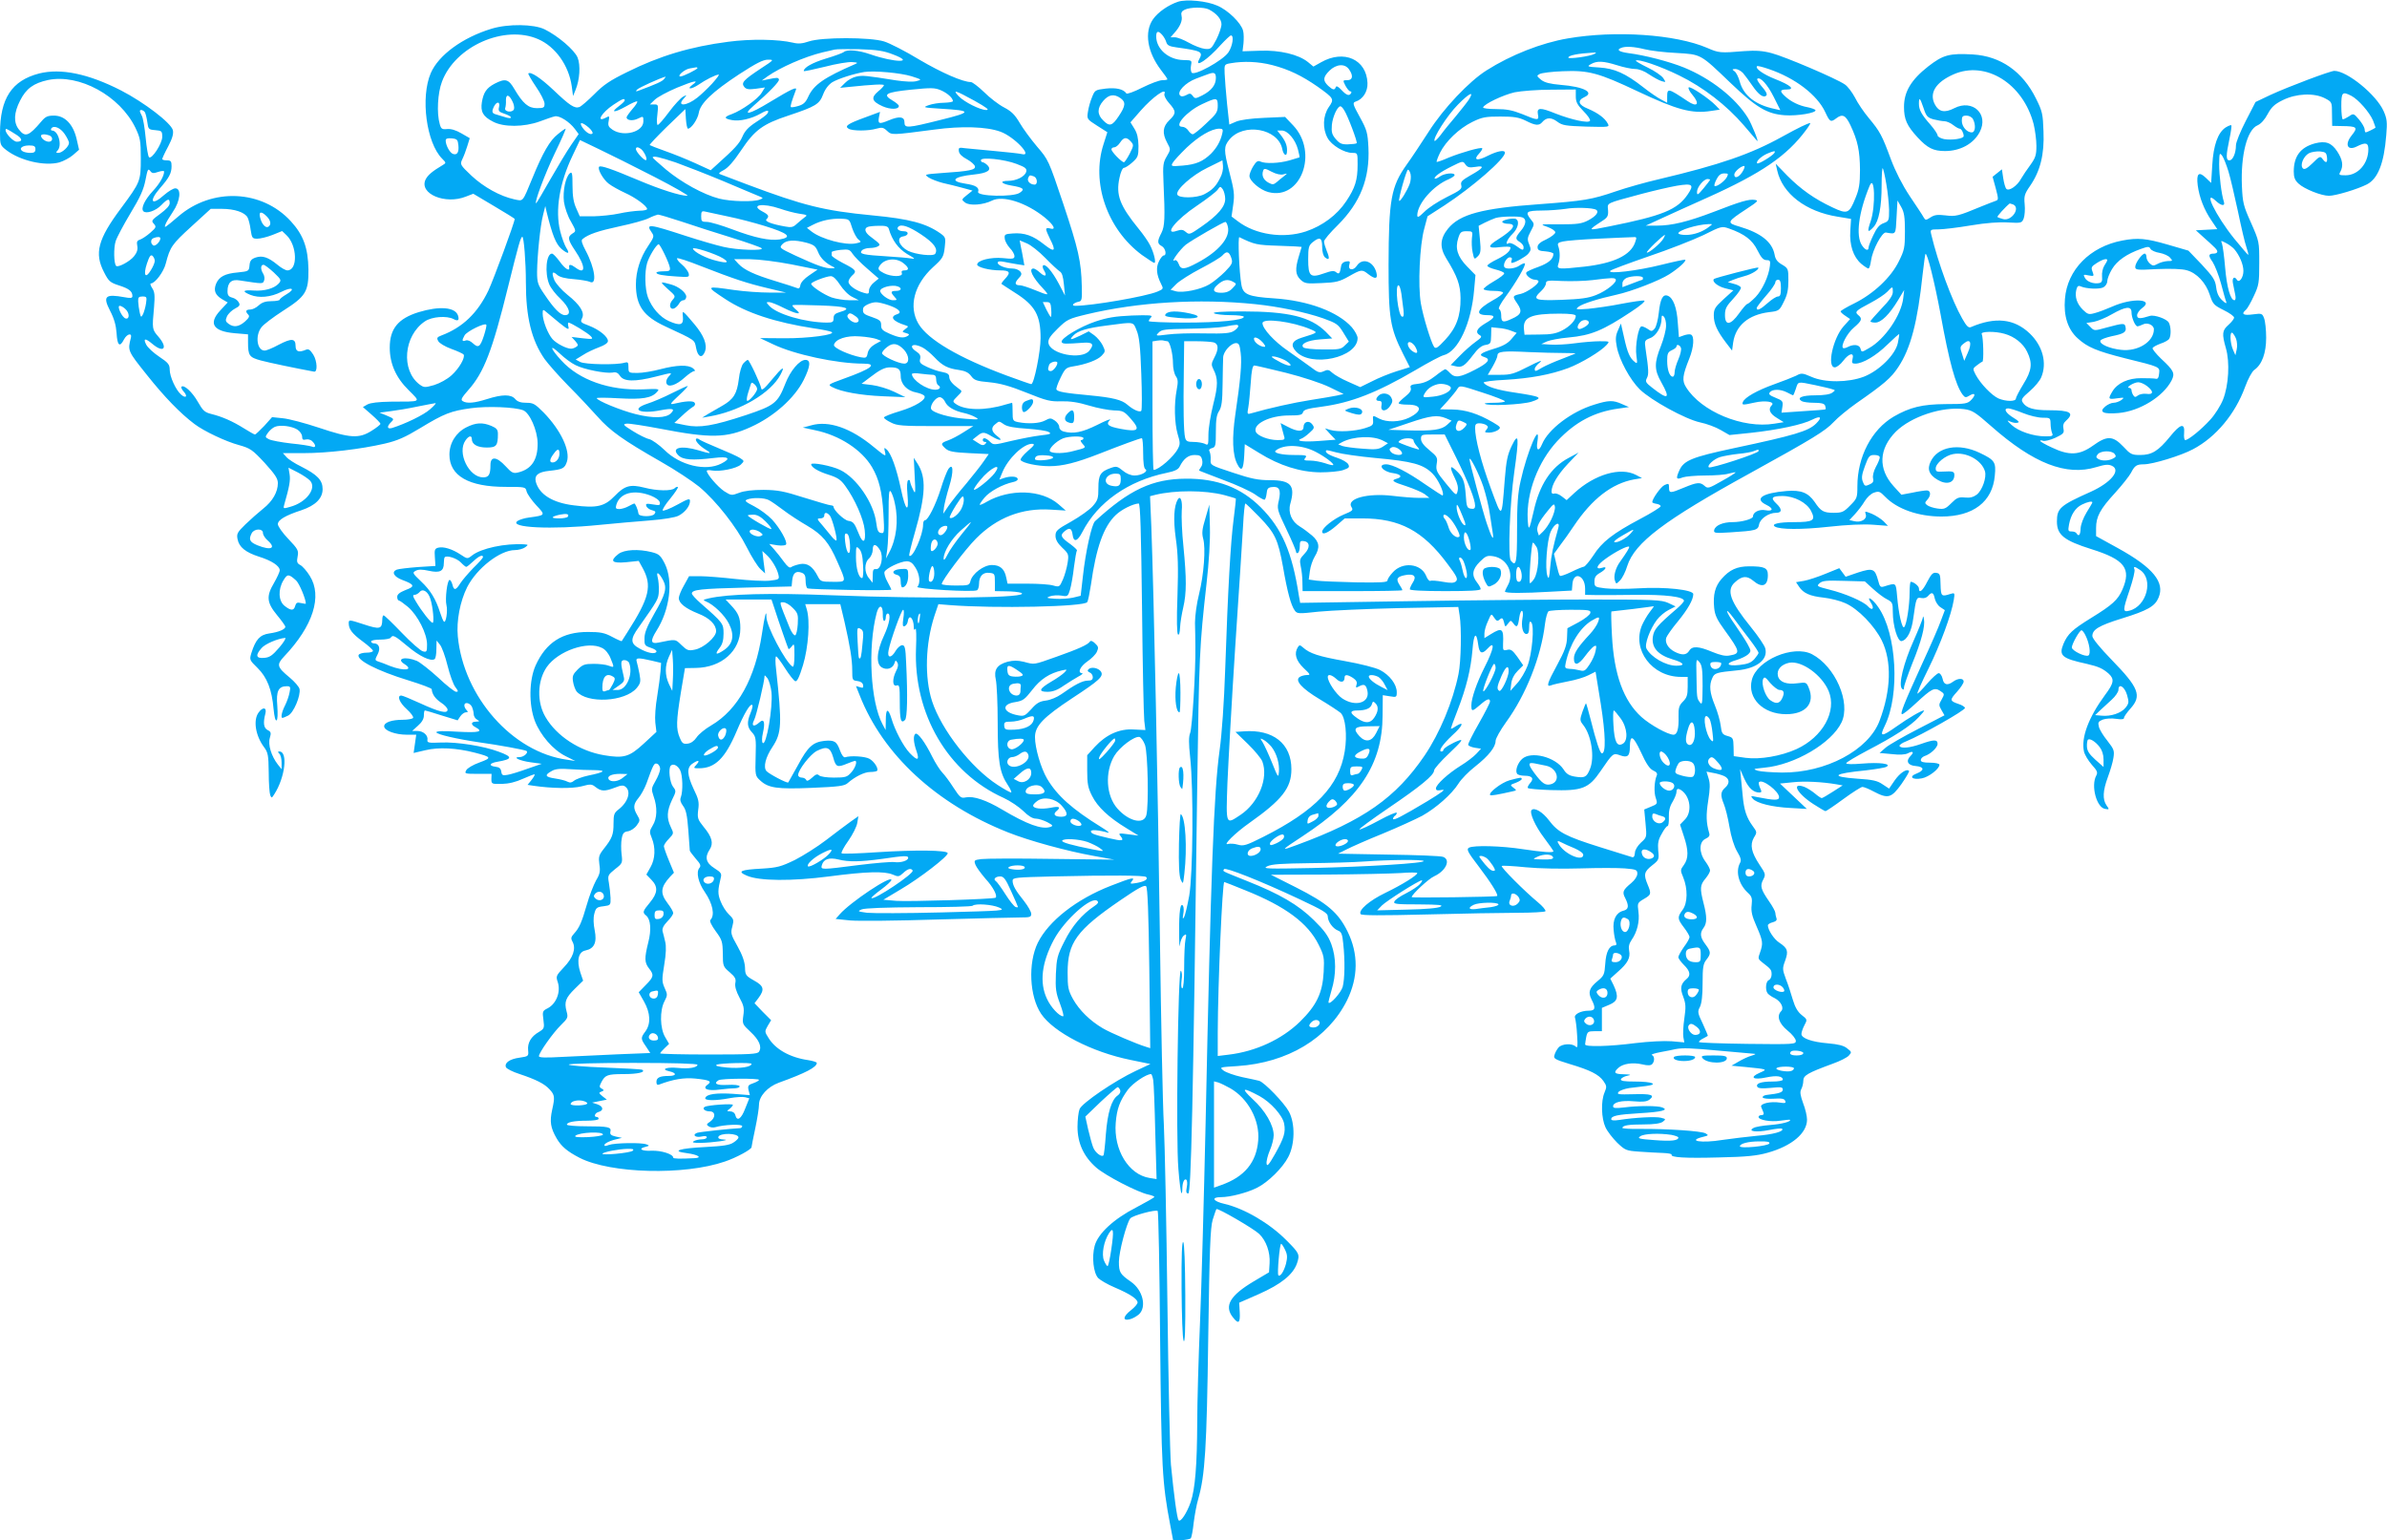 <?xml version="1.0" standalone="no"?>
<!DOCTYPE svg PUBLIC "-//W3C//DTD SVG 20010904//EN"
 "http://www.w3.org/TR/2001/REC-SVG-20010904/DTD/svg10.dtd">
<svg version="1.0" xmlns="http://www.w3.org/2000/svg"
 width="1280pt" height="826pt" viewBox="0 0 1280 826"
 preserveAspectRatio="xMidYMid meet">
<g transform="translate(0,826) scale(0.1,-0.1)"
fill="#03a9f4" stroke="none">
<path d="M6318 8251 c-54 -18 -108 -56 -135 -94 -48 -69 -31 -176 43 -273 19
-24 34 -46 34 -49 0 -3 -12 -5 -27 -5 -16 0 -64 -18 -108 -40 -43 -22 -82 -36
-85 -31 -15 23 -55 32 -110 26 -57 -7 -59 -8 -74 -46 -9 -21 -19 -56 -22 -78
-6 -39 -6 -40 49 -75 l55 -35 -20 -63 c-68 -207 19 -457 205 -595 33 -23 63
-43 67 -43 11 0 -3 58 -24 97 -9 18 -36 57 -60 86 -101 124 -123 181 -103 273
6 31 17 54 24 54 7 0 27 13 45 29 30 27 33 34 33 88 -1 43 -7 69 -22 93 l-21
34 55 63 c65 74 142 128 127 89 -3 -8 8 -30 25 -49 39 -43 39 -56 1 -92 -35
-34 -39 -69 -11 -121 19 -35 19 -36 -2 -72 -20 -33 -22 -48 -18 -137 9 -195 7
-238 -11 -274 -23 -44 -23 -58 2 -71 20 -11 28 -50 10 -50 -5 0 -17 -14 -25
-31 -17 -33 -14 -72 11 -121 14 -27 13 -28 -20 -42 -62 -26 -352 -76 -440 -76
-24 0 -10 16 18 22 17 3 19 11 17 83 -3 132 -18 199 -100 444 -78 232 -79 234
-140 305 -33 39 -75 96 -93 127 -26 44 -44 62 -84 83 -29 15 -77 52 -107 82
-31 30 -63 54 -71 54 -43 0 -157 50 -276 120 -74 45 -160 89 -190 98 -75 23
-333 23 -402 0 -35 -12 -58 -14 -85 -7 -82 19 -227 21 -348 5 -202 -26 -369
-76 -543 -163 -90 -44 -126 -68 -175 -118 -34 -34 -70 -65 -80 -69 -26 -9 -52
8 -139 91 -69 65 -123 101 -135 89 -2 -2 16 -34 41 -71 25 -36 46 -77 46 -91
0 -21 -4 -24 -41 -24 -46 0 -75 25 -121 103 -31 53 -48 58 -106 28 -43 -23
-59 -46 -68 -99 -8 -51 6 -77 59 -104 57 -31 167 -30 252 1 33 12 69 25 80 27
24 6 79 -29 108 -68 l20 -27 -40 -58 c-22 -32 -72 -115 -112 -185 -40 -71 -74
-128 -76 -128 -12 0 47 157 100 268 35 72 61 132 58 132 -3 0 -22 -13 -42 -30
-42 -32 -81 -100 -136 -235 -55 -133 -48 -124 -97 -114 -77 17 -163 65 -229
126 -62 59 -63 61 -50 89 8 16 20 48 27 71 l13 42 -45 26 c-29 17 -56 25 -76
23 -28 -3 -33 1 -40 27 -17 58 -11 167 12 227 71 190 335 307 516 228 92 -40
164 -140 180 -253 l7 -52 13 32 c23 55 28 134 11 175 -17 40 -104 115 -177
151 -58 28 -195 30 -284 3 -155 -47 -284 -141 -326 -238 -56 -130 -24 -374 61
-459 21 -21 22 -23 5 -33 -59 -35 -82 -55 -94 -79 -36 -76 106 -136 217 -91
l39 15 111 -66 c61 -36 111 -67 111 -69 0 -18 -112 -321 -141 -384 -58 -121
-138 -198 -252 -241 -24 -9 -26 -14 -17 -30 5 -11 37 -30 70 -42 34 -12 63
-26 66 -30 10 -16 -24 -75 -64 -111 -24 -22 -63 -43 -94 -53 -50 -14 -54 -14
-78 3 -101 76 -86 262 29 339 37 25 116 31 153 12 24 -13 32 -7 24 19 -15 45
-99 52 -211 18 -110 -34 -155 -89 -155 -190 0 -86 33 -161 101 -228 66 -67 75
-61 -96 -62 -66 -1 -108 -6 -125 -15 l-24 -14 47 -41 c26 -23 47 -44 47 -49 0
-4 -21 -21 -47 -37 -68 -43 -115 -40 -282 16 -75 25 -162 48 -194 51 l-58 6
-42 -47 c-24 -25 -46 -46 -50 -46 -4 0 -30 15 -59 33 -61 38 -115 62 -175 77
-36 9 -45 18 -72 65 -30 53 -75 94 -88 81 -3 -3 2 -15 12 -26 24 -26 11 -39
-15 -15 -28 25 -60 96 -60 133 0 27 -8 37 -56 69 -30 20 -62 49 -70 65 -18 35
-5 36 34 3 61 -51 84 -21 31 40 -33 38 -34 40 -23 157 5 63 4 82 -10 103 -9
14 -12 25 -7 25 22 0 69 62 80 107 23 89 33 103 137 198 l104 95 60 0 c68 0
124 -19 138 -47 5 -10 13 -39 16 -65 7 -45 9 -48 36 -48 16 0 53 9 81 20 l52
21 23 -22 c58 -55 62 -189 5 -189 -9 0 -33 13 -53 30 -50 41 -81 51 -117 39
-23 -8 -31 -17 -33 -42 -3 -31 -4 -32 -63 -38 -69 -6 -100 -23 -116 -60 -15
-37 -5 -61 31 -83 l31 -18 -40 -43 c-65 -70 -38 -112 78 -122 l71 -6 0 -41 c0
-74 7 -82 68 -99 45 -12 188 -42 286 -60 20 -4 17 57 -4 91 -16 25 -25 32 -38
27 -40 -17 -57 -11 -57 20 0 41 -22 42 -91 6 -31 -17 -65 -31 -75 -31 -41 0
-52 80 -17 125 11 15 63 54 114 87 124 79 139 103 138 223 -2 115 -27 185 -94
258 -155 170 -423 182 -603 27 -74 -63 -78 -66 -70 -44 3 10 22 41 40 68 40
58 47 126 13 126 -11 0 -37 -16 -59 -35 -69 -62 -85 -36 -23 36 49 56 62 80
62 118 0 26 -4 31 -25 31 -14 0 -25 3 -25 7 0 4 14 35 32 68 23 44 29 68 25
87 -10 39 -154 149 -278 213 -176 90 -323 120 -439 91 -147 -38 -210 -134
-210 -321 0 -61 2 -65 34 -90 74 -57 205 -87 284 -66 23 7 57 25 74 40 l32 28
-13 57 c-18 79 -63 126 -121 126 -35 0 -46 -5 -68 -31 -68 -80 -87 -87 -121
-43 -29 37 -27 89 7 155 32 64 72 93 150 110 167 34 384 -84 468 -256 26 -55
29 -69 29 -165 0 -122 -2 -126 -107 -268 -123 -165 -143 -240 -90 -342 25 -49
32 -55 81 -71 53 -17 71 -31 71 -57 0 -11 -10 -12 -42 -6 -104 19 -118 6 -78
-72 22 -42 32 -78 35 -119 4 -69 17 -80 40 -35 16 30 44 37 37 9 -18 -70 -18
-70 86 -200 93 -117 179 -206 255 -263 50 -38 168 -94 239 -113 60 -17 71 -24
137 -95 56 -62 71 -84 71 -109 0 -47 -28 -97 -79 -137 -25 -20 -68 -58 -95
-84 -44 -43 -48 -51 -42 -80 8 -42 43 -70 114 -93 68 -21 112 -50 112 -73 0
-9 -14 -39 -30 -67 -43 -72 -40 -106 15 -173 25 -30 45 -58 45 -63 0 -14 -36
-29 -86 -36 -50 -7 -73 -32 -96 -105 -11 -36 -10 -38 33 -80 51 -50 77 -116
86 -220 4 -41 10 -65 16 -61 6 3 7 34 4 78 -7 79 6 105 51 105 19 0 21 -4 15
-32 -3 -18 -14 -50 -24 -70 -18 -35 -25 -68 -14 -68 2 0 15 5 29 12 30 13 70
109 62 144 -4 13 -27 39 -52 60 -69 57 -72 69 -31 113 156 164 207 324 138
433 -16 26 -39 52 -51 58 -17 9 -20 17 -14 46 6 32 2 39 -50 94 -31 32 -56 68
-56 79 0 23 41 47 127 75 74 25 113 63 113 113 0 48 -28 77 -115 121 -33 16
-69 39 -79 51 l-19 21 111 0 c126 0 306 21 435 51 69 16 109 34 190 83 130 79
165 92 273 107 89 12 234 6 279 -11 35 -13 77 -107 78 -177 1 -89 -33 -140
-106 -157 -25 -6 -34 -1 -66 34 -48 52 -81 55 -81 6 0 -51 -9 -66 -39 -66 -77
0 -141 133 -95 198 17 25 34 29 34 8 0 -29 30 -46 80 -46 52 0 60 10 60 73 0
23 -7 31 -35 43 -48 20 -84 18 -135 -8 -55 -28 -90 -84 -90 -146 0 -114 104
-173 301 -173 106 0 107 0 113 -25 4 -14 27 -47 52 -74 50 -53 50 -53 -37 -65
-26 -3 -54 -12 -64 -19 -49 -36 181 -47 438 -21 82 8 204 19 272 24 75 6 135
16 153 25 35 18 62 52 62 79 0 16 -9 13 -69 -20 -38 -21 -73 -34 -77 -31 -4 4
14 33 40 64 25 31 44 59 41 62 -3 3 -11 0 -17 -6 -16 -16 -95 -15 -163 3 -76
19 -105 11 -159 -45 -54 -56 -96 -66 -219 -50 -115 14 -186 59 -204 127 -8 35
14 52 72 58 73 8 83 13 95 49 19 59 -32 168 -124 263 -47 47 -56 53 -94 53
-30 0 -47 6 -59 20 -22 26 -69 26 -151 0 -69 -22 -109 -25 -131 -11 -12 7 -5
19 30 59 84 94 129 211 213 552 56 226 68 270 77 270 8 0 19 -133 19 -246 0
-184 30 -308 100 -409 18 -25 75 -90 127 -143 53 -53 123 -128 157 -166 68
-77 137 -126 340 -242 76 -43 168 -104 205 -134 93 -78 200 -215 255 -324 26
-52 59 -104 73 -117 l26 -24 -8 60 -7 60 21 -19 c28 -25 57 -73 65 -107 6 -26
4 -27 -47 -33 -28 -3 -110 1 -182 9 -71 8 -157 15 -190 15 l-60 0 -27 -49
c-16 -27 -28 -58 -28 -68 0 -28 36 -56 103 -83 62 -24 97 -59 97 -95 0 -32
-68 -91 -115 -99 -33 -7 -41 -4 -71 25 -34 33 -29 32 -123 13 -42 -9 -45 9
-11 63 72 113 91 267 45 360 -23 45 -31 52 -70 62 -72 18 -148 14 -179 -10
-48 -38 -35 -51 42 -44 l67 7 21 -38 c52 -95 37 -159 -82 -345 -15 -24 -29
-45 -30 -47 -1 -2 -24 8 -52 23 -41 22 -63 26 -130 26 -136 0 -224 -56 -280
-180 -35 -79 -37 -209 -4 -297 30 -77 97 -155 165 -189 l52 -26 -45 7 c-292
40 -554 337 -585 661 -8 83 12 188 50 264 52 102 177 199 256 199 19 0 44 7
55 15 18 14 18 14 -6 16 -101 6 -230 -21 -279 -60 -24 -19 -25 -19 -61 5 -45
30 -92 44 -120 37 -19 -5 -21 -12 -18 -52 l3 -46 -95 -6 c-52 -4 -103 -10
-113 -14 -29 -12 -15 -38 30 -55 67 -25 70 -35 18 -54 -32 -13 -45 -23 -45
-37 0 -10 4 -19 8 -19 5 0 27 -16 50 -35 52 -45 102 -143 102 -201 0 -39 -2
-42 -22 -37 -13 3 -64 48 -113 99 -50 52 -93 94 -98 94 -4 0 -7 -10 -7 -22 -1
-52 -12 -55 -100 -26 -77 25 -80 26 -80 6 0 -32 18 -56 75 -98 30 -22 55 -45
55 -50 0 -6 -15 -10 -34 -10 -19 0 -38 -5 -42 -11 -17 -27 97 -86 267 -138 68
-21 124 -42 124 -47 2 -27 19 -51 50 -72 19 -12 35 -29 35 -38 0 -23 -44 -13
-150 36 -48 22 -92 40 -98 40 -25 0 -10 -38 29 -73 22 -20 38 -41 34 -47 -3
-5 -28 -10 -55 -10 -60 0 -100 -14 -100 -35 0 -23 60 -45 121 -45 l51 0 -7
-49 -7 -49 64 15 c71 17 165 12 263 -13 92 -24 94 -28 26 -53 -34 -12 -66 -31
-71 -42 -10 -18 -7 -19 63 -19 l73 0 -1 -27 c0 -27 1 -28 56 -27 37 1 75 10
114 28 32 14 60 25 62 23 2 -2 -6 -16 -17 -30 l-21 -26 33 -5 c95 -14 206 -16
256 -3 49 13 55 13 76 -4 30 -23 48 -24 103 -3 35 14 46 14 58 4 30 -25 13
-81 -37 -120 -25 -19 -28 -28 -28 -76 0 -60 -7 -79 -53 -137 -26 -33 -28 -43
-23 -82 6 -37 3 -52 -18 -87 -13 -24 -36 -82 -49 -129 -28 -96 -40 -124 -69
-156 -16 -18 -18 -25 -8 -43 20 -37 3 -86 -46 -137 -42 -45 -44 -48 -33 -80
17 -52 -8 -116 -54 -140 -28 -14 -29 -17 -23 -62 6 -44 4 -48 -24 -65 -42 -24
-62 -58 -58 -98 3 -32 2 -33 -46 -40 -53 -7 -82 -28 -73 -51 3 -8 36 -25 74
-37 87 -29 133 -52 160 -82 28 -30 29 -42 14 -109 -14 -64 -9 -97 24 -154 25
-43 57 -70 123 -104 166 -85 562 -95 779 -20 60 20 143 65 143 77 0 4 9 49 20
101 11 52 20 109 20 127 0 45 46 96 107 118 144 52 203 83 203 106 0 4 -21 11
-47 15 -97 14 -175 58 -212 119 -21 33 -21 35 -4 65 l18 30 -45 45 -44 46 22
29 c33 45 28 64 -25 93 -44 25 -47 29 -48 71 -2 30 -14 66 -40 112 -35 62 -38
71 -28 106 9 35 8 40 -18 65 -16 15 -36 47 -45 71 -16 40 -15 59 1 126 6 22 1
29 -34 51 -46 29 -53 59 -25 101 21 33 12 67 -33 121 -32 40 -34 47 -29 91 6
41 2 58 -24 111 -36 77 -38 115 -8 136 31 22 45 20 23 -4 -18 -20 -17 -20 14
-20 85 0 139 53 200 196 42 100 75 154 85 143 4 -3 -1 -22 -9 -42 -21 -50 -19
-77 8 -105 20 -22 22 -32 19 -128 -3 -102 -2 -105 24 -129 44 -41 91 -48 278
-40 143 6 174 10 191 25 38 34 90 60 121 60 17 0 33 3 37 6 10 11 -15 51 -41
65 -23 13 -101 18 -130 8 -8 -2 -18 11 -27 35 -18 50 -30 58 -84 53 -62 -7
-89 -31 -143 -132 -27 -49 -50 -90 -51 -91 -6 -6 -104 46 -117 61 -18 21 -5
74 32 129 50 76 52 121 20 414 -5 39 -5 72 0 72 4 0 26 -29 48 -64 22 -35 47
-66 54 -69 10 -4 22 21 42 86 29 96 39 239 20 300 l-8 27 94 0 94 0 22 -92
c30 -132 42 -204 42 -264 0 -50 1 -53 27 -56 18 -2 29 -10 31 -21 3 -15 0 -18
-17 -12 l-21 6 20 -50 c125 -319 412 -583 796 -735 113 -45 314 -100 459 -126
l110 -20 -336 4 c-185 3 -354 2 -377 -1 -39 -5 -40 -7 -31 -31 5 -13 30 -47
54 -75 40 -43 65 -91 54 -101 -9 -8 -469 -22 -533 -17 l-69 6 92 55 c101 59
257 179 253 195 -3 16 -171 18 -375 5 -103 -7 -190 -10 -194 -6 -4 3 12 34 36
67 23 33 45 76 48 96 l6 36 -44 -31 c-24 -17 -82 -61 -129 -97 -47 -36 -123
-84 -168 -107 -75 -36 -94 -41 -175 -46 -117 -6 -136 -15 -82 -38 67 -29 241
-30 441 -4 198 26 296 29 341 10 30 -13 34 -12 56 8 24 23 42 28 51 14 10 -16
-208 -161 -221 -148 -3 2 21 23 51 45 31 23 56 46 56 52 0 28 -220 -119 -277
-184 l-22 -25 77 -8 c42 -4 253 -2 467 5 215 6 416 11 448 11 49 0 57 2 57 19
0 11 -17 41 -38 68 -47 58 -62 86 -62 110 0 17 16 18 218 23 310 7 489 6 498
-3 12 -12 -7 -24 -50 -32 -36 -6 -38 -5 -27 9 21 25 1 20 -112 -24 -185 -72
-334 -189 -392 -306 -53 -109 -45 -287 18 -381 67 -99 272 -205 479 -247 l107
-22 -79 -37 c-113 -53 -289 -173 -301 -205 -6 -15 -11 -58 -11 -95 0 -87 33
-159 100 -218 49 -43 224 -134 280 -145 17 -4 32 -9 32 -13 0 -3 -44 -28 -97
-56 -121 -62 -205 -140 -223 -206 -16 -59 -7 -145 19 -173 11 -11 50 -34 88
-50 82 -35 123 -62 123 -81 0 -8 -16 -26 -35 -41 -43 -33 -47 -59 -7 -49 15 3
37 16 50 27 42 40 20 130 -43 174 -59 41 -65 51 -65 108 0 52 41 207 61 232
13 16 137 49 147 40 4 -4 10 -312 13 -684 7 -696 11 -774 54 -999 8 -43 15
-79 15 -80 0 -9 90 -1 96 8 4 7 11 44 15 83 5 39 15 96 24 126 37 128 46 273
54 865 7 476 11 590 24 634 9 29 18 55 20 57 7 7 200 -105 229 -133 38 -36 60
-99 56 -158 l-3 -48 -81 -48 c-128 -76 -161 -132 -113 -193 30 -39 40 -32 37
26 l-3 52 105 46 c120 53 184 105 205 165 16 48 13 54 -57 124 -90 91 -225
170 -332 195 -62 14 -73 36 -19 36 50 0 142 24 195 51 59 30 136 106 166 164
36 68 38 179 4 243 -25 47 -132 158 -160 166 -9 2 -51 12 -92 20 -41 9 -86 25
-99 35 -23 18 -22 18 75 24 269 18 485 148 587 352 61 124 62 250 3 370 -50
101 -108 151 -276 236 l-135 68 300 1 c165 1 342 5 393 8 50 4 92 4 92 0 0
-12 -82 -63 -171 -106 -85 -41 -146 -93 -133 -114 5 -8 110 -8 353 -2 190 5
410 9 488 9 77 0 145 4 150 8 4 5 -14 27 -42 50 -68 56 -199 187 -192 193 3 3
61 0 129 -7 73 -7 192 -9 293 -6 94 3 200 3 238 0 61 -5 67 -8 67 -28 0 -14
-13 -34 -32 -50 -46 -38 -50 -49 -33 -81 21 -42 19 -61 -10 -68 -39 -10 -58
-48 -52 -104 2 -26 8 -55 12 -64 5 -12 3 -18 -7 -18 -28 0 -46 -34 -50 -98 -4
-58 -7 -65 -41 -93 -45 -37 -52 -60 -33 -98 24 -46 21 -61 -14 -61 -44 0 -82
-20 -74 -39 3 -9 9 -50 11 -91 4 -62 3 -73 -8 -62 -19 18 -73 15 -91 -5 -9
-10 -19 -28 -22 -40 -7 -20 0 -24 81 -49 111 -33 156 -56 181 -91 18 -26 19
-31 6 -62 -20 -47 -17 -138 5 -186 10 -22 39 -59 63 -83 43 -41 48 -43 119
-48 41 -3 97 -6 126 -7 28 -1 49 -5 47 -9 -9 -15 73 -20 253 -15 148 3 204 9
261 25 130 36 212 105 212 178 0 18 -9 58 -21 88 -15 42 -18 60 -10 75 6 11
11 31 11 45 0 29 23 42 156 91 40 14 79 34 88 44 16 18 16 20 -9 39 -18 15
-47 22 -103 27 -86 7 -142 27 -142 50 0 9 7 30 16 47 16 30 16 31 -15 55 -21
17 -35 41 -47 81 -9 31 -25 81 -37 111 -19 52 -20 57 -4 100 18 51 13 66 -32
96 -28 18 -61 68 -61 93 0 5 12 13 26 16 18 5 24 12 20 22 -3 9 -6 22 -6 29 0
7 -15 35 -34 62 -44 64 -49 82 -31 116 14 27 13 31 -20 80 -44 67 -52 106 -30
145 18 29 17 30 -7 63 -32 44 -46 84 -53 162 -3 34 -8 80 -10 102 l-4 40 23
-52 c23 -50 49 -73 80 -73 13 0 14 4 4 25 -6 14 -9 28 -5 31 18 18 107 -50
107 -81 0 -18 -24 -18 -120 1 -32 7 -34 6 -21 -9 20 -24 102 -45 203 -50 l87
-5 -72 68 -72 68 69 7 c63 7 157 2 234 -11 l33 -6 -53 -34 c-29 -19 -56 -34
-59 -34 -4 0 -21 11 -37 25 -16 13 -41 29 -56 35 -73 27 -40 -35 48 -92 32
-21 62 -38 65 -38 4 0 47 29 96 65 49 36 95 65 102 65 8 0 35 -11 61 -25 76
-40 94 -35 148 40 25 36 44 68 41 71 -13 13 -49 -11 -77 -51 l-30 -44 -35 23
c-27 19 -53 25 -134 30 -151 11 -134 27 46 45 51 6 100 14 109 19 29 16 -37
25 -131 17 -50 -4 -85 -4 -85 2 0 5 51 35 113 68 142 74 233 132 276 179 19
20 32 36 28 36 -14 0 -81 -39 -146 -85 -82 -58 -94 -58 -64 3 82 166 64 495
-35 636 -31 46 -68 67 -39 23 20 -31 7 -45 -17 -18 -24 26 -121 68 -206 89
-67 17 -70 19 -53 34 15 14 37 16 131 13 l112 -3 44 -40 c24 -22 58 -48 75
-56 29 -15 31 -20 31 -69 0 -73 26 -159 47 -155 30 6 54 53 63 124 15 109 17
112 43 107 14 -3 29 2 36 11 20 23 29 20 36 -14 4 -17 17 -38 30 -46 l24 -16
-21 -56 c-11 -32 -56 -135 -100 -230 -98 -215 -121 -272 -108 -272 6 0 39 26
74 59 84 78 99 86 130 66 24 -16 24 -17 8 -46 -16 -27 -16 -31 -1 -57 l16 -28
-141 -73 c-78 -40 -156 -85 -174 -100 l-33 -29 65 -6 c42 -5 72 -3 86 4 28 15
36 7 15 -14 -27 -27 -15 -51 28 -54 46 -4 48 -23 5 -40 -45 -17 -24 -36 28
-26 37 7 94 51 94 73 0 6 -21 11 -50 11 -37 0 -50 4 -50 14 0 8 9 17 19 21 33
10 71 46 71 66 0 24 -19 24 -90 -1 -59 -21 -106 -25 -114 -11 -3 5 13 17 37
26 79 32 318 167 314 179 -2 6 -18 16 -35 21 -47 16 -48 21 -8 65 20 22 36 47
36 55 0 19 -30 19 -56 0 -31 -23 -51 -18 -57 15 -4 17 -13 30 -21 30 -7 0 -35
-25 -61 -55 -25 -30 -50 -55 -53 -55 -4 0 22 60 59 134 64 130 123 289 136
369 6 38 5 39 -18 32 -49 -16 -51 -13 -53 50 -1 54 -3 60 -23 63 -18 3 -27 -7
-48 -47 -25 -50 -45 -66 -45 -36 0 12 -28 35 -44 35 -3 0 -6 -26 -6 -57 0 -70
-16 -173 -29 -186 -11 -11 -30 71 -38 166 -7 75 -4 72 -70 52 -19 -6 -23 -2
-32 33 -17 63 -29 67 -107 42 l-67 -23 -17 23 -17 23 -74 -30 c-41 -17 -93
-34 -116 -38 l-42 -7 16 -24 c23 -35 58 -51 133 -59 36 -4 88 -17 116 -30 68
-30 156 -121 195 -200 54 -111 50 -266 -12 -430 -59 -158 -289 -280 -524 -278
-55 1 -113 5 -130 10 -27 9 -24 10 35 16 164 15 362 132 415 243 51 107 -34
301 -159 366 -100 51 -296 -32 -322 -138 -25 -99 61 -184 184 -184 106 0 156
59 121 142 -12 29 -14 30 -60 24 -59 -8 -97 6 -105 39 -8 33 17 62 61 71 67
12 175 -66 211 -152 45 -108 -31 -246 -172 -311 -84 -38 -196 -57 -273 -47
l-64 9 -1 50 c-1 46 -3 50 -32 58 -28 8 -32 14 -37 56 -3 25 -17 74 -31 108
-28 68 -32 108 -14 147 12 27 21 30 133 41 106 10 167 58 151 118 -3 14 -38
66 -77 114 -112 138 -133 198 -86 240 38 35 64 37 98 9 48 -41 79 -29 79 30 0
39 -18 47 -100 47 -65 0 -105 -18 -148 -67 -35 -40 -47 -85 -40 -156 4 -39 15
-63 56 -119 84 -116 86 -126 28 -136 -23 -5 -50 1 -94 19 -74 31 -108 33 -124
6 -15 -24 -39 -25 -78 -5 -35 18 -53 49 -45 75 4 11 31 50 62 87 54 66 83 117
83 147 0 23 -151 40 -294 31 -68 -4 -148 -4 -179 0 -55 7 -57 8 -57 37 0 22 7
33 30 46 33 19 40 37 11 27 -40 -12 -29 15 21 50 50 36 116 70 124 63 3 -4
-12 -29 -49 -81 -24 -33 -36 -78 -27 -101 6 -19 7 -19 27 1 12 12 30 47 39 78
40 125 199 245 656 496 341 188 406 228 450 275 23 25 78 70 122 101 149 104
186 135 225 194 67 100 104 243 131 499 7 58 13 106 15 108 9 10 49 -151 81
-323 47 -259 80 -378 118 -431 13 -17 18 -17 36 -6 31 19 37 6 12 -21 -21 -22
-30 -24 -140 -24 -125 -1 -190 -17 -277 -67 -119 -70 -195 -216 -195 -374 0
-61 -2 -66 -39 -103 -34 -35 -44 -39 -88 -39 -54 0 -69 8 -102 58 -35 50 -73
65 -150 59 -132 -11 -177 -42 -108 -75 39 -19 35 -36 -7 -28 -33 6 -66 -11
-66 -34 0 -13 -60 -30 -109 -30 -53 0 -94 -18 -99 -43 -3 -16 5 -17 85 -12
142 9 150 12 156 43 6 31 52 62 91 62 33 0 33 20 1 50 -32 30 -24 40 33 40 63
0 130 -35 153 -79 27 -52 14 -61 -90 -61 -83 0 -125 -10 -103 -24 27 -16 141
-17 287 -1 99 11 190 15 240 11 l79 -6 -24 25 c-14 13 -42 31 -63 40 -38 15
-38 15 -32 -4 8 -25 -26 -45 -62 -36 l-26 6 30 32 c16 18 40 48 52 69 12 20
34 41 50 46 26 9 32 7 60 -22 64 -66 178 -106 302 -106 170 0 274 79 286 220
7 72 0 83 -82 122 -112 53 -224 33 -262 -47 -20 -41 -9 -71 37 -98 48 -29 90
-17 90 25 0 20 -7 22 -62 19 -32 -2 -38 0 -38 17 0 27 52 70 94 77 69 13 152
-32 170 -92 10 -33 -14 -101 -43 -125 -19 -14 -37 -19 -65 -16 -33 3 -43 -1
-72 -30 -31 -31 -39 -34 -75 -29 -22 3 -46 11 -55 18 -13 10 -13 14 1 29 21
23 19 50 -3 50 -10 0 -45 -5 -77 -12 l-59 -11 -42 46 c-84 93 -79 200 12 292
82 81 248 136 366 121 44 -6 60 -16 146 -92 227 -200 402 -268 563 -219 47 14
64 16 84 7 50 -23 -5 -90 -113 -139 -166 -74 -182 -89 -182 -160 0 -72 39
-102 185 -148 179 -56 215 -104 166 -217 -24 -55 -54 -82 -166 -151 -102 -63
-127 -86 -150 -140 -26 -63 -9 -78 125 -107 64 -15 86 -25 118 -53 31 -29 28
-50 -20 -114 -89 -121 -129 -229 -113 -303 4 -18 23 -49 42 -71 29 -32 33 -41
24 -58 -30 -55 2 -173 48 -179 22 -4 23 -3 7 19 -22 32 -20 78 7 151 13 35 27
82 30 104 6 38 3 46 -32 91 -22 27 -43 61 -46 76 -6 23 -3 28 21 38 16 6 48 8
72 4 29 -4 42 -3 42 6 0 6 16 29 35 50 61 68 44 111 -100 259 -65 67 -105 116
-105 129 0 35 35 56 157 94 140 43 179 66 198 112 35 82 -29 161 -217 265
l-118 65 0 43 c0 61 21 101 102 189 38 42 76 90 85 107 20 39 30 46 69 46 48
0 201 47 264 81 123 65 226 189 279 334 16 44 37 82 49 91 42 29 64 91 64 173
0 42 -5 89 -11 104 -10 27 -13 27 -61 21 -51 -7 -64 2 -36 25 7 6 26 39 42 74
27 57 29 71 29 177 0 114 0 115 -44 215 -41 91 -45 108 -49 197 -7 166 28 303
84 326 18 8 38 30 54 60 20 37 36 53 81 75 72 36 168 40 226 10 38 -20 38 -20
38 -84 l1 -64 49 -1 c86 -1 91 -6 55 -51 -39 -49 -21 -84 29 -58 46 23 61 20
61 -15 0 -77 -55 -140 -122 -140 -35 0 -38 2 -28 19 17 32 12 65 -17 109 -31
47 -62 58 -120 43 -77 -21 -113 -69 -113 -151 0 -31 6 -47 26 -65 31 -29 122
-65 163 -65 35 0 152 35 203 61 59 30 92 112 104 264 6 70 4 88 -14 129 -39
88 -195 215 -264 216 -22 0 -245 -84 -343 -129 l-80 -38 -52 -101 c-29 -56
-53 -115 -53 -131 0 -42 -17 -81 -35 -81 -19 0 -19 25 0 114 8 38 13 72 10 74
-2 3 -16 -3 -31 -12 -41 -28 -65 -95 -71 -202 l-6 -95 -28 27 c-38 37 -52 24
-44 -40 9 -67 35 -132 74 -189 l31 -46 -57 -3 -58 -3 33 -30 c73 -65 82 -74
82 -85 0 -5 -8 -10 -18 -10 -30 0 -32 -10 -7 -45 12 -19 33 -71 45 -116 12
-45 24 -89 28 -98 3 -11 -4 -8 -21 8 -19 17 -29 38 -33 70 -5 40 -16 56 -77
122 l-72 75 -110 32 c-117 34 -161 38 -245 22 -173 -33 -295 -157 -307 -313
-8 -92 16 -164 68 -211 52 -48 103 -69 253 -107 191 -47 188 -46 184 -82 -2
-23 -8 -31 -18 -28 -8 2 -43 3 -76 3 -72 1 -131 -27 -157 -72 -24 -40 -22 -43
26 -36 39 5 40 5 23 -9 -11 -8 -30 -15 -42 -15 -12 0 -32 -9 -45 -20 -36 -30
-10 -42 71 -35 114 10 240 88 285 175 19 38 12 53 -56 116 -27 26 -48 52 -46
57 2 6 21 16 42 24 22 7 43 19 47 26 11 17 10 65 -2 87 -11 20 -77 43 -101 36
-54 -17 -69 -16 -69 3 0 11 12 28 27 39 68 49 -53 56 -160 8 -32 -14 -74 -30
-94 -35 -32 -9 -38 -7 -64 18 -32 32 -44 69 -35 107 5 20 11 24 24 18 30 -13
99 -16 121 -5 12 7 21 21 21 33 0 12 11 41 25 64 27 46 79 82 155 109 39 14
45 14 52 0 5 -8 27 -18 48 -21 22 -4 47 -15 56 -25 16 -18 16 -19 -12 -19 -16
-1 -40 -7 -54 -15 -22 -12 -27 -11 -42 2 -10 9 -18 24 -18 35 0 10 -4 18 -9
18 -15 0 -51 -51 -51 -71 0 -17 9 -18 118 -12 73 3 132 1 157 -6 54 -14 104
-67 125 -133 16 -49 22 -55 74 -81 31 -15 56 -33 56 -40 0 -7 -13 -24 -30 -39
-34 -30 -36 -48 -14 -125 22 -75 15 -199 -15 -275 -12 -31 -43 -81 -69 -109
-47 -52 -117 -109 -134 -109 -5 0 -8 17 -6 37 5 57 -20 51 -76 -19 -63 -77
-97 -98 -160 -98 -45 0 -52 4 -90 45 -56 59 -87 60 -163 5 -73 -52 -128 -54
-220 -10 -35 16 -63 32 -63 36 0 3 7 3 16 0 9 -3 38 4 65 16 44 21 49 26 44
49 -4 18 0 31 15 44 45 41 22 55 -93 55 -84 0 -122 12 -141 43 -9 15 -3 24 38
59 27 23 55 57 62 75 32 76 8 168 -62 235 -83 79 -184 90 -315 34 -13 -6 -24
5 -47 46 -55 96 -130 300 -166 451 -6 26 -5 27 39 27 24 0 102 9 172 21 83 14
154 19 201 16 72 -4 74 -3 84 22 5 14 8 48 5 76 -4 43 -1 55 29 98 55 80 77
169 72 291 -3 94 -6 109 -40 177 -72 146 -190 228 -339 237 -126 7 -159 -2
-239 -64 -92 -72 -130 -136 -130 -217 0 -67 15 -101 73 -164 53 -57 84 -73
147 -73 82 0 153 39 186 102 50 96 -38 178 -136 128 -52 -27 -84 -20 -105 21
-31 60 5 118 100 160 172 76 373 -48 430 -266 8 -33 15 -85 15 -117 0 -50 -5
-64 -32 -102 -18 -24 -40 -57 -50 -74 -20 -38 -65 -69 -79 -55 -6 6 -13 32
-17 58 l-7 47 -25 -20 -25 -20 17 -62 c15 -57 15 -62 0 -67 -10 -3 -44 -17
-77 -30 -125 -52 -138 -55 -193 -48 -42 5 -59 3 -80 -11 -25 -16 -27 -16 -37
1 -5 10 -39 61 -74 113 -41 62 -76 131 -101 197 -48 130 -59 150 -118 221 -27
32 -61 82 -75 111 -15 28 -39 60 -54 70 -46 32 -323 150 -393 168 -48 13 -86
15 -145 11 -131 -11 -138 -10 -200 17 -170 73 -492 95 -748 51 -141 -24 -304
-88 -435 -171 -94 -59 -231 -204 -310 -328 -39 -60 -92 -141 -119 -178 -84
-118 -96 -188 -97 -537 0 -287 8 -339 78 -478 l36 -71 -71 -22 c-38 -12 -98
-36 -132 -54 l-63 -31 -65 29 c-35 15 -73 37 -85 48 -18 17 -25 18 -46 8 -22
-10 -31 -7 -70 23 -25 18 -79 57 -121 86 -73 50 -137 119 -137 149 0 29 160 9
258 -33 41 -18 42 -17 -48 -45 -52 -16 -62 -40 -30 -74 82 -87 330 -33 330 72
0 12 -14 38 -31 58 -74 83 -233 143 -417 155 -139 9 -166 21 -175 72 -12 66
-20 261 -11 256 82 -40 93 -42 212 -46 67 -2 122 -5 122 -6 0 0 -7 -23 -15
-50 -21 -69 -19 -99 9 -126 23 -21 32 -22 114 -18 76 3 96 8 145 36 67 38 71
38 104 12 39 -30 53 -26 43 11 -17 59 -75 78 -104 34 -19 -29 -50 -24 -40 7 5
16 2 19 -17 16 -15 -2 -25 -11 -27 -23 -7 -42 -11 -48 -27 -35 -12 10 -25 8
-65 -6 -74 -26 -85 -16 -85 76 0 63 3 74 24 91 38 31 51 25 51 -25 0 -27 6
-48 15 -56 23 -19 27 -7 10 33 -8 20 -15 43 -15 52 0 9 33 48 74 88 120 120
172 250 164 416 -4 79 -8 94 -46 163 -38 69 -40 77 -23 83 39 12 66 54 64 100
-5 126 -126 181 -249 111 l-41 -23 -29 24 c-51 41 -151 65 -257 61 l-94 -3 5
42 c2 23 2 54 -2 68 -10 41 -81 111 -139 135 -56 25 -164 35 -209 21z m165
-42 c41 -21 67 -52 67 -79 0 -15 -12 -51 -27 -81 -27 -51 -30 -54 -62 -51 -19
2 -58 17 -86 33 -28 16 -62 29 -75 29 l-23 0 20 23 c31 34 45 67 39 91 -4 17
0 26 17 34 29 14 103 15 130 1z m-251 -136 c9 -10 19 -28 22 -39 5 -17 17 -23
54 -28 136 -19 145 -23 122 -65 -26 -49 47 0 115 77 26 28 51 52 56 52 17 0 9
-57 -14 -91 -29 -43 -185 -129 -197 -108 -5 7 -6 25 -3 40 5 26 3 26 -42 27
-79 2 -145 59 -145 127 0 29 11 32 32 8z m2587 -77 c31 -8 107 -17 170 -20
135 -8 127 -4 291 -161 137 -131 195 -166 290 -173 68 -5 174 13 165 28 -3 4
-22 11 -42 15 -45 8 -90 30 -120 58 -31 28 -29 37 8 37 47 0 22 23 -62 56 -63
25 -109 57 -97 69 2 3 30 -4 62 -15 142 -48 261 -139 304 -232 24 -52 29 -55
58 -33 34 26 51 18 77 -37 39 -83 50 -136 51 -238 0 -78 -5 -106 -25 -154 -33
-82 -43 -86 -123 -48 -96 45 -168 96 -241 169 l-63 65 8 -36 c28 -125 154
-221 324 -248 l72 -12 -4 -63 c-5 -78 16 -141 59 -178 17 -14 34 -25 38 -25 5
0 11 19 14 42 8 58 59 154 80 151 55 -9 52 -14 57 82 l5 90 20 -35 c16 -28 20
-54 20 -131 0 -87 -3 -101 -33 -161 -42 -86 -135 -173 -237 -224 -41 -20 -75
-40 -75 -44 0 -4 12 -15 26 -24 l25 -17 -35 -39 c-57 -64 -91 -220 -47 -220
10 0 31 16 45 35 32 42 60 47 50 10 -5 -21 -3 -25 15 -25 40 0 112 43 172 102
34 33 62 58 63 56 1 -2 -2 -23 -7 -47 -13 -63 -100 -149 -182 -181 -84 -32
-209 -33 -281 -1 -49 21 -54 22 -83 6 -17 -8 -70 -29 -118 -46 -89 -32 -158
-70 -167 -95 -7 -17 -1 -17 62 -3 56 13 112 5 93 -14 -21 -21 -11 -45 27 -68
l37 -23 -50 -8 c-169 -28 -393 65 -474 196 -22 35 -19 62 18 154 24 60 28 120
8 128 -8 3 -25 0 -39 -5 l-25 -9 -6 77 c-5 82 -25 134 -54 145 -26 10 -40 -16
-48 -92 -4 -37 -14 -75 -22 -84 -14 -16 -18 -16 -36 -3 -12 8 -27 15 -34 15
-17 0 -36 -105 -28 -158 6 -42 5 -45 -10 -32 -26 21 -38 49 -56 130 l-17 75
-16 -37 c-13 -29 -14 -47 -6 -88 13 -70 71 -177 123 -228 62 -60 245 -160 323
-177 35 -7 86 -26 111 -41 l47 -27 116 12 c146 16 277 44 329 71 44 22 54 13
20 -21 -41 -41 -114 -63 -444 -133 -220 -47 -265 -65 -289 -117 -21 -47 -18
-53 18 -39 15 5 69 10 119 10 51 0 108 4 126 10 19 5 36 8 38 7 1 -2 -31 -23
-73 -46 -70 -40 -76 -42 -93 -27 -24 22 -41 20 -111 -9 -74 -31 -80 -31 -80 0
0 22 -2 24 -24 14 -20 -9 -66 -74 -66 -92 0 -3 10 -7 23 -9 12 -2 22 -7 22
-13 0 -5 -49 -36 -110 -68 -145 -77 -205 -123 -251 -196 -22 -33 -45 -60 -51
-60 -7 -1 -37 -13 -67 -28 -31 -15 -58 -24 -61 -21 -4 3 -12 31 -19 62 l-13
56 31 43 c18 23 52 71 76 107 98 146 204 227 322 249 l43 7 -32 17 c-83 44
-222 3 -330 -96 l-42 -39 -26 20 c-15 12 -33 18 -41 15 -9 -3 -14 1 -14 11 0
35 32 89 87 148 l58 61 -54 -29 c-94 -50 -156 -144 -187 -286 -24 -104 -28
-111 -32 -42 -7 143 56 308 159 419 96 102 197 156 328 174 l56 8 -37 16 c-48
22 -72 21 -149 -3 -122 -37 -247 -132 -280 -212 -17 -42 -33 -35 -25 12 19
122 -56 -54 -90 -210 -15 -65 -19 -127 -19 -263 0 -175 -5 -199 -33 -164 -17
20 -6 306 18 475 27 190 24 219 -14 140 -22 -46 -29 -79 -37 -180 -17 -216
-13 -214 -76 -43 -51 139 -83 263 -83 321 0 18 5 24 23 24 12 0 28 -4 36 -9
12 -8 12 -12 2 -25 -12 -14 -10 -16 15 -16 16 0 37 7 47 14 17 13 15 16 -27
41 -79 46 -147 68 -217 69 l-67 1 42 46 c22 25 46 54 52 65 11 18 15 18 133
-21 66 -21 121 -43 121 -47 0 -4 -25 -8 -57 -8 -31 0 -54 -2 -51 -5 13 -14
202 -5 251 11 64 21 52 27 -85 48 -99 14 -159 33 -172 54 -3 5 49 12 114 15
137 8 245 28 339 63 69 26 176 90 206 124 18 20 17 20 -37 20 -30 0 -90 -5
-134 -11 -43 -6 -102 -9 -129 -7 l-50 3 30 14 c17 7 68 17 115 21 122 11 186
38 338 139 49 32 78 57 69 59 -8 2 -63 -6 -121 -17 -59 -12 -139 -23 -179 -27
-67 -5 -71 -4 -52 11 20 16 105 43 205 65 78 17 228 75 281 109 50 32 93 71
86 78 -3 2 -60 -10 -128 -27 -128 -32 -292 -52 -274 -32 6 6 98 40 205 77 107
36 239 88 294 114 98 49 99 49 139 35 82 -29 124 -61 151 -116 20 -40 32 -53
49 -53 19 0 21 -5 18 -30 -6 -56 -41 -130 -77 -168 -20 -20 -40 -37 -44 -37
-5 0 -24 -22 -44 -50 -46 -65 -76 -68 -76 -10 0 35 7 48 46 90 25 27 43 54 39
59 -3 6 -20 15 -38 19 l-32 9 25 11 c14 6 44 16 67 22 36 9 80 37 71 45 -4 4
-231 -55 -237 -61 -13 -13 20 -40 60 -50 l44 -11 -53 -48 c-46 -42 -52 -53
-52 -87 0 -44 18 -83 65 -145 l33 -43 6 44 c14 91 82 148 192 162 53 6 56 8
79 55 19 37 25 64 25 114 0 64 -1 66 -34 86 -25 14 -36 29 -40 54 -13 68 -74
116 -189 150 -70 20 -67 25 38 94 61 40 67 46 45 49 -31 5 -76 -8 -220 -64
-139 -53 -225 -74 -305 -74 l-60 0 85 39 c47 22 156 71 243 110 294 132 429
225 532 364 15 20 25 37 22 37 -12 0 -65 -26 -152 -74 -168 -93 -334 -150
-655 -226 -74 -17 -180 -47 -235 -66 -131 -45 -171 -51 -410 -69 -309 -22
-427 -54 -490 -131 -43 -53 -46 -100 -10 -159 60 -97 76 -142 77 -213 1 -97
-23 -161 -83 -225 -40 -43 -50 -49 -59 -37 -17 26 -59 163 -71 234 -16 94 -6
312 18 398 l18 68 90 58 c150 98 325 250 325 283 0 17 -41 9 -91 -16 -58 -30
-81 -24 -48 11 12 13 20 26 17 29 -7 7 -110 -22 -179 -50 -34 -15 -63 -25 -65
-23 -2 2 6 24 18 49 31 62 102 130 173 165 53 26 71 29 150 29 73 0 99 -4 136
-22 53 -27 72 -28 89 -8 22 26 48 27 80 3 28 -21 45 -23 157 -27 123 -3 125
-3 114 17 -15 29 -54 57 -106 79 -51 20 -58 44 -19 62 56 25 -2 56 -128 66
-56 5 -85 12 -104 27 -24 20 -25 22 -8 31 11 6 66 13 124 15 138 6 193 -9 400
-107 212 -100 292 -122 395 -106 l47 7 -21 22 c-34 36 -139 107 -146 97 -3 -5
6 -23 20 -39 42 -50 27 -70 -26 -34 -105 70 -109 71 -109 21 l0 -30 -32 17
c-18 9 -62 39 -96 66 -96 75 -155 101 -236 106 -64 4 -68 5 -45 18 33 19 67
17 141 -6 34 -11 78 -20 96 -20 20 0 50 -11 75 -29 23 -15 53 -32 67 -36 24
-7 24 -7 9 16 -9 13 -46 39 -84 57 -37 18 -66 35 -63 37 11 11 132 -30 233
-80 129 -63 254 -160 346 -267 34 -40 66 -77 71 -83 13 -14 -28 89 -49 123
-67 108 -199 211 -343 270 -79 32 -210 66 -297 77 -51 7 -67 18 -40 28 23 10
69 7 126 -7z m-4030 -28 c122 -46 10 -45 -123 1 -62 22 -125 27 -141 12 -6 -5
-49 -21 -96 -35 -72 -22 -119 -48 -119 -67 0 -3 51 8 113 23 61 16 128 27 147
25 30 -2 32 -4 15 -11 -166 -72 -222 -111 -251 -175 -13 -29 -25 -41 -52 -49
-20 -6 -38 -9 -41 -6 -4 4 3 28 27 92 7 19 -22 6 -141 -66 -108 -66 -151 -76
-87 -20 84 73 141 131 137 142 -4 11 -9 11 -62 0 l-30 -6 30 22 c70 49 197
105 295 129 25 5 54 13 65 15 11 3 72 3 135 2 92 -3 128 -8 179 -28z m3761 3
c-22 -13 -140 -29 -140 -20 0 12 50 22 135 27 16 1 17 0 5 -7z m-4471 -79
c-92 -61 -106 -76 -88 -98 10 -13 24 -15 62 -10 l49 7 -18 -29 c-19 -32 -106
-94 -160 -114 -43 -15 -43 -24 1 -32 40 -8 105 7 154 35 34 20 49 20 36 0 -3
-6 -31 -27 -61 -46 -40 -26 -60 -47 -73 -78 -17 -38 -39 -62 -138 -151 l-32
-29 -83 38 c-46 21 -118 50 -161 65 -43 15 -80 30 -83 32 -2 3 40 47 93 99
l98 94 3 -52 c2 -29 7 -53 11 -53 18 0 52 50 58 84 8 51 71 112 217 208 91 59
128 78 154 78 34 0 33 -1 -39 -48z m2743 19 c89 -23 159 -57 244 -116 88 -63
90 -66 59 -110 -31 -46 -34 -114 -6 -165 21 -39 89 -80 133 -80 28 0 28 0 28
-62 0 -84 -13 -125 -61 -197 -49 -74 -127 -132 -216 -162 -121 -40 -271 -18
-366 55 l-33 25 9 63 c8 55 5 77 -21 177 -30 116 -30 135 0 172 76 93 262 60
284 -50 6 -31 23 -43 25 -18 3 31 -5 54 -27 85 l-25 32 25 0 c31 0 72 -48 86
-101 6 -23 10 -42 8 -43 -2 -1 -25 -8 -53 -16 -55 -16 -131 -19 -157 -6 -13 6
-22 0 -38 -26 -11 -18 -20 -41 -20 -51 0 -27 56 -75 101 -87 175 -47 271 213
133 358 l-43 45 -113 -5 c-71 -3 -127 -11 -149 -20 l-37 -16 -12 111 c-6 62
-12 134 -13 162 -2 50 -2 50 33 56 69 12 148 9 222 -10z m412 -23 c24 -34 20
-58 -9 -58 -25 0 -25 0 -10 -30 9 -16 20 -30 26 -30 6 0 7 -4 4 -10 -10 -16
-24 -12 -52 18 -17 18 -27 23 -30 15 -6 -18 -16 -16 -41 7 -29 28 -28 46 7 81
37 36 83 39 105 7z m-3494 7 c0 -7 -77 -45 -91 -45 -22 0 22 39 50 43 14 2 29
5 34 6 4 0 7 -1 7 -4z m5607 -27 c11 -13 34 -44 51 -69 33 -48 59 -66 74 -51
6 6 -3 24 -23 46 -17 20 -29 39 -26 43 15 14 55 -30 88 -96 l36 -72 -31 7
c-102 21 -167 72 -187 147 -6 22 -18 47 -27 54 -15 11 -15 12 4 13 11 0 30
-10 41 -22z m-4459 -17 c56 -18 56 -18 27 -26 -18 -5 -62 -3 -110 4 -162 26
-180 28 -214 20 -19 -4 -46 -19 -60 -34 l-26 -26 50 5 c126 13 185 16 185 9 0
-4 -14 -20 -32 -34 -39 -33 -33 -53 25 -79 41 -18 87 -18 87 2 0 5 -15 18 -34
29 -56 33 -37 44 98 58 109 11 128 11 161 -3 35 -15 64 -41 65 -58 0 -5 -21
-8 -47 -9 -27 0 -64 -6 -83 -13 -33 -12 -30 -13 65 -19 169 -10 169 -18 -1
-60 -180 -45 -194 -46 -194 -12 0 30 -28 33 -83 10 -53 -22 -60 -20 -54 15 l6
30 -81 -30 c-93 -34 -110 -46 -88 -60 20 -13 106 -13 150 0 29 8 37 7 57 -12
25 -23 24 -23 253 7 145 20 280 16 354 -11 74 -26 180 -138 114 -120 -13 3
-77 10 -143 16 -66 6 -137 13 -158 15 -35 5 -38 4 -35 -17 2 -14 18 -29 43
-42 22 -12 41 -29 43 -38 4 -19 -28 -26 -179 -36 -92 -7 -94 -7 -69 -24 14 -9
48 -22 75 -29 28 -6 75 -18 105 -26 l55 -15 -30 -24 c-30 -24 -30 -25 -10 -40
24 -19 98 -13 144 10 58 30 184 -10 283 -90 50 -41 64 -70 28 -59 -12 4 -20 2
-20 -5 0 -6 9 -28 20 -50 35 -68 26 -76 -31 -31 -60 48 -106 64 -169 59 -41
-3 -45 -5 -42 -28 1 -13 14 -36 27 -50 14 -14 25 -34 25 -43 0 -15 -8 -17 -63
-11 -63 6 -137 -12 -137 -35 0 -14 66 -31 123 -31 53 0 59 -11 25 -47 -12 -13
-20 -24 -17 -26 2 -2 35 -23 72 -47 108 -68 137 -121 137 -243 0 -72 -35 -247
-50 -247 -4 0 -64 21 -132 46 -256 95 -423 193 -473 278 -54 92 -23 210 78
303 52 47 57 55 63 106 6 52 5 55 -24 76 -76 53 -163 77 -364 96 -260 25 -368
52 -672 166 -72 27 -137 52 -145 55 -10 3 -3 10 20 22 23 12 53 46 94 107 72
108 116 140 252 185 147 49 167 61 187 114 11 29 29 52 49 65 32 19 116 46
172 55 54 8 195 -5 253 -23z m1632 -9 c0 -38 -24 -68 -72 -93 -37 -19 -41 -19
-52 -3 -11 14 -16 15 -35 4 -16 -8 -26 -9 -33 -2 -19 19 29 69 85 90 28 11 59
22 67 25 31 11 40 7 40 -21z m-2701 -30 c-24 -26 -60 -60 -79 -75 -57 -46
-114 -50 -74 -6 19 22 19 22 -4 10 -12 -7 -46 -43 -74 -81 -29 -39 -56 -70
-61 -70 -5 0 -6 24 -2 55 6 53 5 55 -17 55 l-23 0 26 25 c14 14 68 43 120 65
92 38 121 43 83 16 -36 -27 -7 -26 32 0 39 27 91 53 108 54 5 0 -11 -21 -35
-48z m-259 23 c-10 -12 -41 -26 -135 -61 -16 -6 -18 -4 -8 6 9 10 119 60 152
69 2 1 -2 -6 -9 -14z m4890 -92 c0 -30 8 -45 41 -79 23 -23 39 -46 35 -52 -8
-14 -97 5 -184 39 -84 34 -102 33 -95 -5 7 -33 -1 -33 -84 2 -53 21 -84 27
-140 27 -40 0 -72 4 -70 9 6 19 108 67 169 81 34 7 123 14 196 14 l132 1 0
-37z m-3225 -23 c66 -37 83 -50 64 -50 -33 0 -119 43 -149 75 -34 36 -17 31
85 -25z m2651 5 c-10 -15 -41 -54 -69 -88 -29 -34 -66 -79 -81 -100 -16 -21
-31 -35 -33 -33 -12 12 68 138 125 195 62 63 90 76 58 26z m4733 21 c38 -20
97 -88 116 -132 8 -21 14 -38 13 -39 -8 -6 -47 -25 -52 -25 -3 0 -6 8 -6 18
-1 9 -14 32 -30 51 -28 33 -30 34 -54 17 -14 -9 -29 -16 -33 -16 -4 0 -8 32
-8 70 0 76 5 81 54 56z m-9861 -30 c8 -15 11 -34 8 -42 -8 -20 -53 -14 -47 6
3 8 5 28 4 43 0 34 17 31 35 -7z m3260 18 c30 -21 28 -42 -9 -97 -35 -53 -50
-57 -84 -22 -32 31 -32 66 1 104 29 34 58 39 92 15z m-2658 -12 c0 -5 -14 -18
-31 -31 -48 -36 -26 -37 37 -2 31 18 58 30 61 27 3 -3 -8 -21 -26 -41 -17 -20
-31 -40 -31 -44 0 -17 33 -21 61 -7 29 14 29 14 29 -15 0 -56 -104 -85 -165
-45 -22 15 -26 23 -21 47 5 27 4 29 -15 18 -56 -29 -23 27 40 69 48 32 61 37
61 24z m3180 -29 c0 -33 -7 -45 -62 -95 -33 -32 -66 -58 -72 -58 -6 0 -17 9
-24 20 -7 11 -21 20 -32 20 -49 0 22 82 105 121 79 37 85 37 85 -8z m3785 -13
c14 -43 21 -51 53 -60 20 -5 47 -10 58 -10 12 0 33 -9 47 -20 14 -11 30 -20
35 -20 10 0 22 -23 22 -40 0 -14 -65 -23 -105 -16 -19 4 -35 13 -35 20 0 7
-17 33 -38 57 -48 54 -62 80 -62 113 0 38 6 32 25 -24z m-7639 6 c-5 -21 -1
-26 29 -36 19 -6 35 -15 35 -20 0 -5 -15 -4 -32 2 -18 5 -41 12 -50 15 -21 6
-22 16 -8 44 15 27 33 24 26 -5z m4532 -17 c19 -29 73 -172 67 -177 -2 -3 -23
-5 -46 -6 -34 -1 -45 4 -66 28 -21 25 -24 37 -21 77 5 45 30 99 46 99 4 0 13
-9 20 -21z m-6431 -11 c4 -7 10 -31 13 -53 5 -38 7 -40 43 -43 34 -3 37 -5 37
-36 0 -36 -57 -123 -71 -109 -5 5 -13 52 -18 105 -5 53 -14 105 -20 116 -6 12
-11 23 -11 26 0 11 19 6 27 -6z m9803 -37 c16 -31 13 -71 -7 -71 -26 0 -53 31
-53 62 0 23 4 28 25 28 14 0 29 -8 35 -19z m-7423 -45 c15 -13 24 -28 20 -32
-10 -10 -36 6 -55 34 -19 30 0 28 35 -2z m-2810 -35 c13 -19 23 -40 23 -47 0
-20 -37 -54 -57 -54 -13 0 -14 3 -5 12 27 27 5 108 -29 108 -6 0 -7 5 -4 11
13 19 49 4 72 -30z m-265 0 c39 -23 42 -41 8 -41 -18 0 -60 43 -60 62 0 11 3
10 52 -21z m6472 2 c-10 -42 -29 -75 -60 -107 -43 -42 -81 -58 -152 -64 -61
-5 -64 -4 -54 14 5 10 39 47 75 82 66 62 132 101 175 102 19 0 22 -4 16 -27z
m-6290 -9 c22 -8 20 -34 -2 -34 -19 0 -42 18 -42 32 0 9 22 10 44 2z m2194
-53 c4 -38 -7 -55 -30 -46 -17 7 -38 47 -38 71 0 11 9 14 33 12 28 -3 32 -7
35 -37z m3606 20 c16 -18 16 -21 -6 -65 -13 -25 -27 -46 -31 -46 -12 0 -67 56
-67 69 0 6 7 11 15 11 8 0 22 11 31 25 20 30 35 32 58 6z m-2554 -190 c107
-55 187 -101 176 -101 -38 0 -146 34 -266 85 -142 60 -199 79 -207 71 -11 -11
21 -68 51 -91 18 -14 57 -35 87 -49 56 -25 119 -71 119 -87 0 -5 -19 -9 -42
-9 -24 -1 -72 -7 -108 -15 -36 -8 -98 -14 -138 -15 l-73 0 -19 43 c-14 30 -20
65 -20 121 0 65 -2 77 -14 67 -23 -19 -39 -96 -32 -153 4 -29 20 -77 37 -105
29 -52 29 -53 9 -65 -28 -18 -25 -34 14 -92 57 -84 58 -133 2 -91 -24 18 -37
19 -34 3 6 -27 -22 -11 -51 30 -17 23 -35 42 -41 42 -31 0 -40 -103 -15 -164
8 -20 35 -55 60 -78 49 -47 61 -88 25 -88 -25 0 -58 33 -111 112 -35 51 -39
63 -39 120 1 88 17 247 32 305 l12 48 8 -35 c30 -121 49 -169 79 -195 36 -30
47 -27 25 7 -8 13 -23 52 -32 88 -28 112 -4 259 67 407 l39 82 102 -49 c57
-27 191 -94 298 -149z m-3320 149 c0 -15 -7 -20 -27 -20 -16 0 -34 4 -42 9
-22 14 -3 31 35 31 27 0 34 -4 34 -20z m3246 2 c16 -11 37 -53 29 -60 -7 -8
-55 43 -55 59 0 11 11 12 26 1z m6079 -22 c-10 -16 -86 -62 -92 -56 -9 9 19
36 51 51 39 17 49 18 41 5z m2963 -22 c4 -32 -5 -36 -24 -10 -12 16 -16 14
-53 -23 -30 -29 -44 -36 -52 -28 -17 17 3 65 32 81 13 7 40 11 59 10 30 -3 35
-7 38 -30z m-528 -78 c11 -36 33 -132 51 -215 17 -82 37 -168 45 -190 7 -21
12 -40 10 -42 -1 -1 -35 38 -75 87 -100 124 -171 271 -98 202 29 -27 51 -29
42 -3 -13 41 -25 139 -25 201 1 60 2 63 16 45 8 -11 23 -49 34 -85z m-8327 49
c50 -18 166 -63 257 -101 91 -39 176 -74 190 -80 24 -10 24 -11 5 -18 -33 -14
-157 -11 -219 5 -85 22 -202 87 -285 156 -39 33 -71 62 -71 64 0 11 36 3 123
-26z m1828 -8 c48 -18 56 -25 52 -42 -7 -26 -53 -49 -98 -49 -48 0 -36 -16 18
-25 65 -11 75 -19 45 -39 -36 -24 -230 -19 -223 5 8 23 -13 36 -68 44 -88 13
-65 38 45 49 75 8 98 24 73 50 -9 9 -21 16 -26 16 -5 0 -9 5 -9 11 0 18 126 5
191 -20z m1093 -73 c-23 -47 -43 -67 -87 -90 -42 -21 -137 -22 -144 -1 -9 25
80 104 161 143 l81 40 3 -29 c2 -17 -4 -45 -14 -63z m1368 57 c53 9 44 -6 -28
-46 -45 -26 -53 -34 -48 -53 5 -19 -5 -27 -78 -63 -46 -23 -100 -58 -120 -79
-30 -29 -38 -33 -38 -18 1 62 86 159 169 193 17 8 31 17 31 22 0 15 -54 10
-78 -7 -13 -9 -25 -14 -28 -12 -8 8 30 36 91 66 58 29 60 30 73 10 12 -16 21
-18 54 -13z m1437 -17 c-19 -37 -49 -51 -49 -24 0 15 36 46 53 46 4 0 2 -10
-4 -22z m-8501 -10 c18 6 32 7 32 2 0 -23 -23 -64 -59 -103 -45 -48 -67 -95
-52 -110 15 -15 66 2 96 33 34 35 45 38 45 10 0 -13 -19 -33 -50 -56 -47 -34
-50 -38 -35 -54 14 -16 13 -20 -19 -48 -19 -17 -44 -33 -55 -37 -16 -5 -19
-12 -15 -33 4 -19 -1 -36 -17 -56 -22 -28 -86 -62 -96 -52 -13 12 -14 97 -3
132 7 22 43 89 80 151 52 86 70 126 80 177 11 57 14 64 25 50 10 -14 17 -15
43 -6z m6034 -13 c23 6 23 6 3 -10 -11 -8 -29 -23 -39 -32 -17 -14 -23 -14
-45 -2 -27 15 -37 39 -27 65 4 12 12 11 45 -7 25 -13 49 -18 63 -14z m3233
-51 c8 -44 14 -106 15 -139 0 -58 -1 -61 -30 -72 -22 -8 -37 -26 -55 -65 -14
-29 -25 -59 -25 -65 0 -21 -18 -15 -36 12 -33 51 -18 174 41 317 28 70 34
-108 6 -189 -20 -58 -16 -65 16 -30 28 30 43 108 43 224 0 53 3 94 6 91 3 -3
12 -41 19 -84z m-2551 52 c3 -14 1 -37 -5 -53 -14 -37 -50 -95 -56 -90 -6 7
39 167 47 167 5 0 11 -11 14 -24z m1696 -16 c-12 -23 -58 -55 -66 -47 -3 3 2
19 11 36 11 22 23 31 41 31 22 0 23 -2 14 -20z m-3716 4 c19 -7 22 -44 4 -44
-23 0 -41 18 -35 34 7 18 9 18 31 10z m3626 -18 c0 -2 -16 -23 -35 -46 -31
-37 -35 -39 -35 -19 0 25 36 69 57 69 7 0 13 -2 13 -4z m-120 -79 c-56 -82
-135 -114 -420 -171 -119 -24 -119 -24 -40 28 30 19 35 27 33 59 -3 41 -17 34
179 87 64 17 150 37 190 44 85 14 94 6 58 -47z m-2480 -24 c0 -41 -39 -87
-127 -148 -62 -43 -66 -45 -84 -29 -15 13 -24 14 -49 6 -73 -26 -4 60 110 136
52 35 101 73 109 84 14 20 15 20 28 3 7 -11 13 -34 13 -52z m4224 -29 c43 -17
-6 -91 -52 -79 -15 4 -29 9 -31 11 -4 3 43 55 66 73 1 0 8 -2 17 -5z m-6611
-23 c31 -11 77 -23 103 -27 43 -6 46 -8 28 -20 -10 -8 -29 -23 -42 -35 -18
-17 -29 -20 -60 -14 -74 13 -113 28 -102 39 16 16 12 24 -20 41 -71 37 -1 48
93 16z m4376 -6 c18 -11 -1 -35 -43 -57 -35 -18 -58 -21 -151 -21 -109 1 -110
1 -67 -14 23 -8 42 -21 42 -29 0 -8 -21 -24 -47 -37 -34 -15 -48 -28 -48 -42
0 -16 8 -21 43 -23 23 -2 42 -8 42 -13 0 -28 -26 -50 -80 -70 -34 -12 -63 -25
-65 -30 -8 -12 24 -39 46 -39 10 0 19 -4 19 -9 0 -16 -62 -59 -95 -67 -45 -10
-46 -12 -20 -50 30 -43 24 -61 -29 -84 -47 -22 -56 -19 -56 20 0 15 -5 30 -11
32 -7 2 7 30 34 66 56 76 111 171 104 179 -3 3 -16 -2 -29 -11 -23 -17 -73
-22 -81 -8 -9 14 12 52 29 52 10 0 14 -5 10 -15 -3 -8 -3 -15 0 -15 16 0 72
31 88 48 16 19 17 25 6 52 -11 26 -10 35 8 69 21 39 21 40 1 64 -32 41 -25 47
59 48 42 0 100 5 127 9 52 9 147 6 164 -5z m-4655 -36 c55 -11 142 -34 194
-50 130 -40 154 -61 83 -73 -54 -8 -132 8 -254 54 -58 22 -120 40 -136 40 -28
0 -31 3 -31 30 0 26 3 30 23 25 12 -3 67 -14 121 -26z m-2474 1 c22 -22 26
-45 9 -56 -15 -9 -36 15 -44 49 -9 33 6 36 35 7z m2227 -29 c65 -22 186 -61
268 -86 83 -26 154 -51 159 -56 16 -15 -133 -10 -204 7 -36 8 -126 34 -200 58
-202 66 -219 68 -185 19 14 -20 12 -25 -20 -73 -42 -62 -65 -135 -65 -205 0
-114 40 -171 159 -226 163 -76 155 -70 164 -116 9 -48 32 -57 47 -19 14 37 -5
86 -56 147 -67 79 -66 78 -62 39 4 -43 -14 -49 -75 -22 -49 22 -92 72 -113
129 -16 45 -18 135 -4 182 10 35 50 101 62 101 8 0 56 -99 60 -125 3 -17 -3
-20 -35 -20 -20 0 -37 -3 -37 -7 0 -10 31 -16 111 -21 64 -4 66 -4 62 17 -3
11 -19 33 -37 48 -17 14 -28 29 -25 33 4 3 60 -15 125 -41 182 -71 250 -93
359 -119 l100 -24 -90 0 c-49 0 -135 6 -190 14 -152 22 -153 22 -47 -48 113
-75 269 -126 477 -158 44 -6 86 -15 94 -19 27 -15 -125 -35 -254 -34 l-130 1
70 -33 c114 -55 343 -104 483 -104 81 0 47 -27 -104 -81 -85 -31 -86 -32 -61
-45 47 -25 151 -44 272 -49 l120 -5 -60 29 c-33 16 -86 32 -118 36 l-57 7 42
32 c57 44 82 56 112 56 44 0 56 -10 56 -47 0 -43 34 -79 84 -88 20 -4 39 -12
43 -18 12 -19 -46 -56 -132 -82 -47 -14 -85 -29 -85 -34 0 -5 17 -17 38 -27
32 -17 62 -19 239 -19 l202 0 -52 -33 c-28 -18 -66 -38 -84 -44 -39 -14 -40
-19 -12 -44 17 -15 42 -20 126 -24 l105 -5 -27 -39 c-14 -21 -57 -75 -94 -120
-38 -44 -81 -99 -96 -121 l-27 -40 4 35 c3 19 15 69 28 111 25 81 22 131 -5
93 -7 -11 -26 -58 -40 -105 -28 -88 -69 -169 -85 -169 -6 0 -10 -10 -10 -23 0
-56 -57 -184 -74 -167 -3 3 11 59 30 125 58 201 62 295 14 369 l-20 31 5 -100
c5 -93 4 -98 -9 -70 -9 17 -15 36 -16 43 0 7 -5 10 -10 7 -6 -4 -8 -33 -4 -74
10 -108 -10 -93 -35 27 -24 112 -53 193 -78 213 -12 11 -13 8 -7 -16 6 -26 3
-24 -62 29 -122 101 -240 142 -334 115 l-45 -12 65 -14 c132 -27 251 -105 306
-198 38 -65 54 -131 61 -249 6 -103 5 -108 -13 -104 -15 2 -20 15 -25 53 -13
107 -105 242 -194 285 -45 22 -155 43 -155 30 0 -16 39 -39 94 -56 47 -15 65
-27 88 -59 52 -71 99 -178 105 -238 7 -67 -9 -77 -32 -19 -23 57 -29 65 -56
69 -22 3 -79 57 -79 75 0 4 -6 8 -14 8 -8 0 -72 19 -143 41 -110 35 -141 41
-218 42 -59 0 -104 -5 -132 -16 -40 -15 -42 -15 -80 9 -34 23 -93 91 -93 109
0 4 12 5 27 2 43 -8 135 11 156 32 19 19 19 19 -5 35 -14 9 -65 32 -114 52
-49 20 -95 41 -102 46 -7 6 -15 8 -19 5 -8 -9 16 -37 52 -59 36 -22 26 -23
-39 -3 -94 28 -150 14 -108 -27 24 -24 74 -28 190 -14 80 10 95 -2 40 -30 -83
-43 -222 -10 -305 73 -29 28 -66 54 -81 58 -16 3 -56 23 -88 43 -53 33 -56 37
-34 40 14 2 95 -11 180 -27 269 -52 355 -51 486 9 124 56 235 155 284 253 36
73 39 107 9 107 -32 0 -81 -58 -108 -128 -40 -103 -58 -117 -211 -168 -176
-58 -248 -70 -325 -54 l-59 12 40 37 c22 21 48 42 58 48 12 6 16 15 11 23 -7
12 -48 10 -115 -6 -20 -4 -14 4 30 45 30 28 52 51 47 51 -4 0 -43 -18 -85 -39
-43 -22 -102 -47 -131 -56 -93 -31 -39 -57 72 -35 64 12 79 8 55 -16 -26 -27
-97 -28 -189 -5 -80 20 -209 73 -209 86 0 3 53 3 118 -1 126 -7 176 1 205 34
16 17 12 18 -76 14 -179 -7 -341 50 -436 154 -62 67 -68 94 -8 37 23 -22 60
-50 83 -61 47 -24 163 -46 199 -40 18 4 29 -1 40 -18 20 -31 80 -32 190 -4 95
24 92 24 70 0 -10 -11 -15 -26 -11 -36 9 -24 52 -10 98 32 21 19 44 34 51 34
7 0 3 7 -7 15 -27 20 -86 18 -175 -5 -41 -11 -96 -20 -123 -20 -47 0 -48 1
-48 31 0 26 -3 29 -21 24 -40 -13 -213 -10 -238 4 l-24 13 39 24 c21 14 60 32
87 42 30 11 47 23 47 33 0 24 -48 62 -103 83 -43 16 -46 19 -36 39 16 30 -10
72 -78 126 -31 25 -61 59 -70 78 -17 42 -11 53 16 28 13 -11 43 -19 88 -22 37
-3 76 -10 85 -14 41 -22 29 73 -22 168 -20 38 -25 55 -16 61 31 26 86 44 197
68 67 14 139 34 158 44 20 10 42 18 48 19 7 1 66 -17 130 -38z m4507 23 c23
-9 20 -38 -9 -72 -30 -36 -31 -44 -5 -60 11 -7 20 -19 20 -27 0 -20 -5 -19
-39 6 -16 12 -34 18 -40 15 -24 -15 -9 22 19 49 29 28 40 68 20 80 -14 9 -81
-6 -74 -16 3 -5 16 -9 29 -9 52 0 32 -31 -52 -84 -60 -37 -56 -50 12 -41 30 3
55 3 55 -2 -1 -20 -23 -39 -71 -63 -29 -14 -53 -29 -53 -35 -1 -5 19 -14 43
-20 25 -6 46 -15 47 -20 2 -6 -23 -25 -56 -44 -33 -19 -57 -38 -54 -42 3 -5
27 -9 55 -9 27 0 49 -4 49 -10 0 -5 -24 -24 -54 -40 -87 -49 -99 -80 -30 -80
46 0 43 -13 -11 -44 -47 -28 -56 -49 -29 -64 12 -7 8 -13 -23 -35 -21 -15 -60
-49 -86 -76 l-48 -49 26 -6 c34 -9 49 1 94 60 25 34 46 51 66 54 28 5 30 8 31
50 l1 45 39 -4 c21 -1 52 -8 68 -15 l29 -11 -28 -33 c-19 -23 -45 -38 -96 -53
-71 -22 -84 -33 -49 -44 36 -11 21 -31 -51 -68 -81 -42 -108 -45 -134 -17 -10
11 -21 20 -25 20 -4 0 -28 -16 -53 -36 -33 -26 -60 -38 -92 -42 -38 -4 -45 -8
-40 -23 4 -12 -5 -26 -30 -46 -19 -15 -35 -31 -35 -35 0 -5 22 -8 49 -8 77 0
80 -34 7 -70 -50 -24 -119 -26 -160 -5 -36 19 -35 20 -33 -11 2 -23 -4 -28
-43 -40 -54 -17 -144 -22 -185 -10 l-30 9 28 -31 29 -30 -92 -7 c-82 -6 -127
0 -91 13 7 2 27 16 43 31 26 23 28 28 15 45 -17 24 -47 15 -47 -14 0 -27 -33
-26 -84 1 l-39 20 6 -23 c3 -13 9 -33 12 -45 7 -21 4 -23 -34 -23 -49 0 -109
23 -117 45 -16 42 76 87 178 87 59 0 71 3 75 17 4 14 24 20 100 30 158 21 296
75 503 196 69 41 137 77 151 80 78 19 149 171 164 352 l7 78 -46 47 c-51 53
-64 97 -46 152 10 32 16 36 45 36 32 0 33 -1 28 -37 -2 -21 -1 -56 4 -77 8
-38 9 -39 27 -21 16 16 18 29 12 91 l-7 73 33 17 c18 9 44 20 58 25 31 9 123
11 144 3z m-3594 -58 c9 -26 24 -54 34 -61 16 -12 15 -14 -14 -20 -56 -12
-185 22 -239 64 l-24 19 31 16 c44 23 99 35 152 33 45 -2 45 -2 60 -51z m2014
9 c15 -58 -48 -133 -163 -194 -71 -38 -89 -39 -101 -5 -6 15 -15 22 -21 18
-26 -16 29 59 60 84 36 27 201 122 212 122 4 0 10 -11 13 -25z m2581 -1 c-34
-27 -82 -44 -125 -44 -22 0 -40 4 -40 9 0 16 100 47 160 49 25 1 25 1 5 -14z
m-4399 -11 c18 -62 51 -106 98 -135 44 -25 47 -29 21 -24 -16 3 -73 8 -125 11
-132 8 -154 13 -139 31 6 8 26 14 43 14 17 0 37 4 44 9 15 9 14 11 -40 52 -30
22 -36 44 -15 52 6 3 34 6 60 6 37 1 49 -3 53 -16z m173 -30 c69 -46 92 -77
76 -104 -10 -15 -106 -4 -146 16 -48 25 -64 71 -27 77 31 4 35 28 4 28 -25 0
-41 12 -29 24 16 16 57 2 122 -41z m3981 -22 c-13 -25 -82 -82 -89 -75 -5 5
87 94 97 94 1 0 -2 -9 -8 -19z m-8060 1 c0 -18 -28 -45 -38 -38 -16 10 -15 33
1 39 19 8 37 8 37 -1z m7908 -22 c-24 -69 -114 -112 -273 -130 -138 -15 -148
-14 -139 13 10 28 10 66 1 94 -7 18 -3 22 24 28 17 4 102 11 188 15 86 4 168
8 183 8 26 2 26 1 16 -28z m-4442 -2 c39 -11 48 -18 61 -50 13 -33 42 -61 83
-80 10 -4 6 -7 -11 -7 -33 -1 -78 15 -193 68 -87 41 -88 42 -71 61 21 23 63
26 131 8z m1279 -81 c33 -34 68 -66 77 -72 13 -7 19 -28 23 -70 l6 -60 -34 65
c-36 67 -72 108 -84 96 -4 -4 -1 -16 6 -27 18 -30 5 -36 -22 -11 -13 12 -29
22 -35 22 -28 0 -6 -47 51 -107 37 -40 34 -40 -45 -8 -34 14 -69 25 -78 25
-28 0 -31 12 -9 36 18 19 20 26 9 39 -7 8 -25 15 -41 15 -37 0 -79 17 -79 31
0 8 11 9 33 5 17 -4 49 -9 71 -13 l39 -6 -6 34 c-3 19 -9 49 -13 67 l-6 33 38
-16 c22 -9 66 -44 99 -78z m6376 47 c28 -33 49 -82 49 -117 0 -36 -23 -67 -35
-47 -14 22 -27 9 -21 -20 3 -16 9 -43 12 -60 4 -18 2 -30 -4 -30 -21 0 -41 69
-50 175 -5 61 -13 118 -17 129 -7 17 -6 17 21 3 16 -8 36 -23 45 -33z m-8103
-50 c34 -22 22 -27 -34 -13 -56 13 -121 46 -128 65 -6 14 123 -27 162 -52z
m772 -54 l62 -54 -26 -21 c-14 -11 -26 -30 -26 -42 0 -19 -3 -21 -29 -13 -42
12 -81 40 -81 59 0 9 9 24 20 34 27 23 20 31 -51 67 -32 17 -59 35 -59 40 0 6
0 13 0 18 0 4 21 9 47 12 43 4 50 2 64 -20 9 -14 44 -50 79 -80z m1953 56 c8
-25 5 -33 -34 -73 -24 -24 -62 -55 -84 -68 -47 -28 -142 -47 -180 -37 l-28 8
32 32 c18 17 76 54 130 82 54 28 106 59 116 70 23 26 36 22 48 -14z m-5773
-15 c0 -9 -9 -31 -21 -50 -29 -49 -42 -27 -21 36 13 39 20 49 30 41 6 -6 12
-18 12 -27z m3415 -19 l139 -28 -44 -30 c-27 -18 -46 -39 -48 -53 -3 -17 -8
-21 -20 -15 -9 4 -60 20 -112 36 -115 35 -169 60 -200 93 l-23 25 84 0 c50 -1
141 -12 224 -28z m599 7 c31 -24 33 -39 6 -39 -13 0 -18 -5 -14 -15 8 -21 -57
-20 -96 0 -31 16 -35 23 -22 41 25 37 87 44 126 13z m6456 16 c0 -3 -7 -17
-16 -30 -8 -13 -14 -38 -12 -57 2 -25 -1 -33 -15 -36 -30 -6 -66 7 -77 28 -10
18 -8 19 20 13 29 -5 30 -5 21 20 -9 23 -6 28 22 46 31 20 57 27 57 16z
m-9832 -66 c41 -39 42 -42 26 -60 -24 -26 -77 -41 -134 -37 -58 4 -64 -4 -18
-23 47 -19 110 -13 167 16 57 29 79 17 26 -14 -19 -11 -35 -24 -35 -28 0 -4
-20 -8 -44 -8 -32 0 -52 -7 -69 -23 -13 -12 -33 -22 -45 -22 -24 0 -28 -10
-11 -27 9 -9 4 -18 -17 -37 -33 -29 -61 -33 -89 -12 -16 12 -17 18 -8 39 7 15
26 33 43 42 25 13 29 19 20 34 -5 10 -21 22 -35 25 -19 5 -25 13 -25 34 0 47
21 66 66 58 125 -19 123 -19 130 -1 4 10 2 26 -4 36 -16 25 -15 49 1 49 6 0
31 -19 55 -41z m3037 -67 c17 -26 45 -55 65 -64 l35 -18 -51 0 c-28 0 -71 7
-95 15 -43 16 -109 60 -109 73 0 10 79 40 105 41 13 0 30 -16 50 -47z m4305
38 c0 -5 -1 -10 -2 -10 -2 0 -27 -9 -55 -20 l-53 -20 0 20 c0 12 10 24 23 30
30 12 87 12 87 0z m-146 -8 c9 -15 -49 -62 -105 -84 -42 -17 -83 -22 -186 -26
-146 -5 -158 1 -108 48 14 13 25 31 25 40 0 16 10 17 88 13 48 -2 121 0 162 5
103 13 118 13 124 4z m-2052 -13 c20 -11 20 -11 -3 -35 -16 -17 -33 -24 -61
-24 -42 0 -50 16 -20 42 31 28 55 33 84 17z m2938 -34 c0 -35 -4 -45 -16 -45
-9 0 -34 -16 -55 -35 -38 -34 -59 -44 -59 -27 0 5 23 35 50 66 28 31 50 64 50
72 0 8 7 14 15 14 11 0 15 -12 15 -45z m-4736 9 c25 -9 19 -24 -9 -24 -29 0
-31 -7 -8 -32 15 -17 15 -18 -10 -18 -23 0 -67 33 -67 50 0 19 65 35 94 24z
m2701 -41 c3 -27 8 -65 11 -86 3 -29 1 -38 -8 -35 -21 7 -39 168 -19 168 6 0
12 -21 16 -47z m2635 11 c0 -18 -18 -45 -60 -88 -33 -35 -60 -66 -60 -69 0 -4
12 -7 26 -7 32 0 76 44 122 120 l33 55 -5 -43 c-10 -91 -99 -222 -184 -269
-39 -23 -40 -23 -45 -3 -6 22 -36 26 -69 9 -11 -6 -22 -8 -25 -5 -13 12 22 79
58 109 43 37 47 48 24 67 -21 17 -14 24 64 65 38 20 79 47 92 61 28 30 29 30
29 -2z m-9367 -61 c-3 -21 -11 -47 -16 -58 -10 -19 -12 -18 -18 10 -4 17 -7
42 -8 58 -1 22 3 27 23 27 23 0 24 -3 19 -37z m5947 -4 c127 -13 270 -43 365
-76 72 -26 81 -32 108 -76 l30 -49 -22 -21 c-19 -20 -32 -22 -117 -21 -52 0
-99 5 -105 11 -18 18 22 38 90 43 l65 5 -35 36 c-81 80 -199 109 -447 109
-112 0 -162 -4 -152 -10 8 -5 48 -10 88 -10 39 0 72 -4 72 -9 0 -18 -132 -31
-318 -31 -106 0 -192 4 -192 8 0 4 6 14 13 21 10 11 -9 12 -103 9 -90 -4 -132
-11 -195 -32 -84 -28 -188 -91 -182 -110 4 -11 19 -11 116 -4 51 4 60 -9 32
-43 -41 -51 -212 -18 -219 43 -2 19 10 37 50 76 50 49 58 53 158 77 274 65
597 85 900 54z m-2530 -19 c70 -35 106 -41 69 -11 -13 11 -22 21 -19 24 3 3
69 2 148 -1 144 -5 174 -16 104 -36 -24 -7 -32 -15 -32 -32 0 -21 -5 -24 -37
-24 -116 1 -268 45 -309 91 -16 18 -16 19 0 19 9 0 43 -13 76 -30z m563 14
c57 -19 77 -40 48 -49 -42 -13 -24 -38 43 -59 19 -6 19 -7 0 -21 -18 -14 -18
-15 4 -21 18 -5 20 -9 10 -15 -21 -14 -46 -11 -97 11 -39 17 -47 25 -46 47 0
22 -7 28 -50 43 -45 15 -51 21 -46 48 2 12 42 31 67 31 11 1 41 -6 67 -15z
m874 -24 c2 -22 0 -40 -2 -40 -2 0 -13 18 -24 40 l-19 40 21 0 c19 0 22 -7 24
-40z m-4965 3 c23 -20 24 -56 2 -51 -19 4 -49 68 -32 68 6 0 20 -7 30 -17z
m10758 -18 c0 -29 20 -75 32 -75 5 0 18 5 29 10 23 13 59 -3 59 -26 0 -67 -87
-121 -177 -110 -62 7 -116 31 -110 49 2 7 30 17 61 24 65 13 80 22 74 49 -4
22 -11 22 -100 -2 -68 -19 -68 -19 -89 3 l-21 21 39 6 c21 4 66 22 98 41 74
42 105 45 105 10z m-8431 -56 c46 -37 54 -40 49 -21 -3 12 -3 22 0 22 13 0
108 -58 121 -74 13 -15 9 -16 -45 -10 l-59 7 20 -22 c16 -19 17 -24 5 -31 -8
-6 -21 -10 -28 -10 -24 0 -77 27 -99 51 -25 28 -53 99 -53 137 0 23 2 24 18
10 9 -8 41 -34 71 -59z m1589 35 c22 -15 22 -34 -1 -34 -20 1 -49 28 -42 39 8
15 17 14 43 -5z m3862 2 c0 -23 -32 -57 -73 -78 -33 -17 -60 -22 -122 -22
l-80 -1 -3 30 c-6 64 38 83 191 83 58 0 87 -4 87 -12z m484 -54 c0 -20 -12
-68 -27 -106 -37 -92 -37 -129 2 -197 50 -89 37 -96 -51 -27 -33 26 -36 32
-27 50 11 20 10 44 -7 158 -6 43 -5 45 25 57 33 12 61 61 61 105 0 17 3 19 12
10 7 -7 13 -29 12 -50z m-414 18 c0 -10 -20 -25 -42 -33 -23 -8 -24 16 -3 37
15 15 45 12 45 -4z m-5925 -70 c-20 -61 -30 -68 -59 -41 -14 13 -29 19 -39 15
-20 -7 -21 0 -6 27 11 22 112 71 117 57 2 -4 -4 -30 -13 -58z m3500 28 c14
-33 20 -87 25 -233 4 -104 4 -194 0 -198 -9 -10 -44 6 -75 33 -30 26 -77 38
-203 50 -130 12 -170 19 -177 31 -3 4 7 33 22 63 24 50 30 55 67 61 69 11 132
34 154 58 20 21 20 24 5 55 -9 18 -29 42 -45 54 l-30 21 -44 -22 c-55 -26 -62
-26 -39 -1 24 26 73 41 185 55 144 19 136 21 155 -27z m545 22 c0 -5 -11 -17
-24 -25 -19 -12 -50 -15 -157 -13 -74 2 -163 -1 -199 -6 -63 -8 -65 -8 -47 10
15 17 35 19 160 21 78 1 165 6 192 11 69 13 75 13 75 2z m4109 -40 c54 -15
100 -52 121 -96 30 -61 26 -100 -20 -174 -22 -36 -40 -71 -40 -77 0 -17 -52
-17 -93 0 -36 16 -97 79 -123 128 -16 31 -16 33 7 50 13 10 26 19 29 19 9 0 5
133 -3 148 -10 15 71 17 122 2z m1242 -28 c5 -14 7 -39 3 -56 l-7 -31 -13 30
c-16 37 -18 99 -3 90 5 -4 15 -19 20 -33z m-7291 0 l25 -10 -33 -18 c-21 -12
-35 -29 -39 -47 -5 -26 -9 -28 -37 -23 -62 12 -147 50 -144 66 6 31 68 52 138
46 36 -2 76 -9 90 -14z m2070 -17 c13 -14 18 -25 11 -25 -20 0 -48 18 -55 35
-9 24 18 18 44 -10z m-510 5 c13 0 30 -68 30 -120 0 -25 7 -55 15 -67 12 -17
13 -31 5 -73 -15 -77 -12 -179 5 -238 14 -45 14 -55 1 -79 -22 -43 -103 -113
-130 -113 -3 0 -6 155 -6 344 l0 345 23 4 c12 2 28 3 35 1 8 -2 18 -4 22 -4z
m4292 -62 l-19 -43 -12 38 c-12 35 -11 39 11 56 34 28 44 3 20 -51z m-4044 56
c27 -8 28 -36 3 -83 -16 -30 -16 -38 -5 -60 26 -50 26 -87 0 -189 -14 -56 -26
-128 -26 -162 0 -57 -1 -60 -19 -50 -11 5 -38 10 -60 10 -34 0 -41 4 -46 23
-8 33 -10 160 -7 350 l2 167 68 0 c37 0 77 -3 90 -6z m1082 -25 c17 -31 11
-40 -15 -23 -28 18 -36 57 -10 48 9 -4 20 -15 25 -25z m-2742 -15 c29 -33 30
-74 1 -74 -31 0 -119 41 -119 56 0 7 12 22 27 33 31 25 58 20 91 -15z m1805
-17 c7 -54 -1 -143 -29 -332 -18 -124 -15 -215 11 -264 22 -44 33 -30 37 46
l3 61 77 -47 c109 -68 221 -103 328 -104 47 0 102 5 122 12 32 11 36 15 28 31
-5 10 -32 26 -60 35 -46 15 -68 30 -58 40 2 2 26 -3 53 -11 28 -8 122 -22 210
-30 199 -18 257 -34 306 -83 31 -30 66 -107 55 -118 -1 -2 -43 25 -91 58 -97
68 -178 109 -212 109 -49 0 -18 -40 36 -47 43 -6 54 -21 21 -30 -33 -9 -23
-17 53 -41 39 -13 83 -32 97 -42 l25 -20 -55 0 c-30 0 -94 5 -142 11 -135 16
-249 -15 -221 -60 11 -17 6 -21 -43 -41 -52 -22 -114 -71 -114 -91 0 -20 31
-7 75 31 l46 40 93 0 c202 0 326 -66 458 -244 50 -66 57 -81 46 -93 -11 -10
-26 -11 -71 -3 -31 6 -62 8 -67 5 -5 -3 -16 9 -23 28 -28 66 -127 76 -179 17
-16 -17 -28 -36 -28 -43 0 -10 -37 -12 -167 -10 -93 2 -188 6 -212 9 l-43 6 6
45 c3 25 15 60 26 78 29 48 26 78 -14 113 -19 16 -48 38 -65 48 -44 26 -65 74
-52 122 28 99 4 127 -109 127 -63 0 -99 7 -198 40 -121 40 -122 40 -120 70 1
17 -2 37 -6 44 -5 8 -1 14 13 18 19 5 21 12 21 90 0 63 4 90 18 110 13 22 17
51 18 143 1 63 2 128 3 143 1 32 42 77 69 77 16 0 20 -10 25 -53z m-1705 29
c15 -8 43 -31 62 -51 43 -46 72 -61 132 -69 34 -5 52 -14 66 -33 16 -22 29
-27 98 -33 59 -6 109 -20 199 -56 106 -43 128 -48 186 -46 46 1 90 -5 149 -23
46 -14 106 -25 134 -26 47 -1 54 -4 90 -45 53 -60 41 -72 -54 -54 -69 13 -82
24 -57 49 6 7 -25 -5 -70 -28 -81 -40 -127 -49 -180 -35 -14 4 -23 14 -23 25
0 10 -11 25 -24 34 -21 14 -26 14 -52 0 -30 -16 -90 -19 -143 -9 -30 6 -31 9
-31 55 0 27 -1 49 -3 49 -1 0 -18 -5 -37 -10 -108 -33 -217 -31 -265 4 -18 13
-17 15 9 41 27 27 27 27 7 41 -35 25 -51 45 -51 64 0 13 -10 20 -37 25 -21 3
-57 16 -81 27 -37 17 -43 24 -38 43 4 17 -1 27 -19 39 -48 31 -20 50 33 22z
m4066 -2 c3 -9 -3 -36 -14 -61 -11 -25 -20 -56 -20 -69 0 -13 -4 -24 -10 -24
-17 0 -30 37 -30 85 0 39 4 47 25 57 14 6 25 15 25 20 0 14 18 9 24 -8z m-631
-27 c37 0 66 -1 65 -3 -2 -1 -34 -14 -73 -29 -38 -14 -85 -35 -103 -45 -39
-23 -42 -24 -42 -8 0 7 12 23 28 35 17 15 -6 6 -61 -22 -78 -40 -95 -45 -153
-45 l-66 0 26 44 c14 25 26 51 26 60 0 21 30 25 165 18 66 -3 150 -5 188 -5z
m-1485 -43 c42 -28 22 -34 -28 -9 -27 14 -50 28 -50 31 0 9 52 -6 78 -22z
m-1228 -10 c0 -16 -23 -44 -35 -44 -16 0 -18 9 -9 34 6 15 44 24 44 10z m1225
-53 c94 -24 188 -55 234 -77 l76 -37 -35 -8 c-19 -4 -83 -15 -141 -24 -91 -14
-225 -44 -318 -71 -23 -7 -24 -6 -17 32 4 21 9 81 13 132 4 65 10 92 19 92 7
0 83 -18 169 -39z m-1894 -11 c13 0 19 -7 19 -24 0 -14 5 -28 10 -31 19 -11
10 -25 -15 -25 -47 0 -124 52 -125 84 0 5 21 6 46 2 26 -3 55 -6 65 -6z m2779
-70 c0 -20 -44 -42 -95 -47 -55 -6 -57 -5 -47 14 15 27 36 43 69 52 27 8 73
-5 73 -19z m1952 15 c40 -9 82 -18 92 -22 19 -5 19 -6 1 -19 -12 -9 -46 -14
-91 -14 -71 0 -101 -13 -73 -31 8 -5 38 -9 67 -9 38 0 54 -4 59 -15 3 -9 4
-18 2 -20 -2 -2 -56 -6 -120 -10 l-116 -8 5 32 c4 29 1 33 -37 48 -32 13 -39
19 -30 30 15 17 57 17 93 -2 15 -8 30 -15 31 -15 2 0 9 16 15 35 13 41 8 39
102 20z m1782 -6 c36 -28 34 -47 -4 -41 -17 2 -37 -2 -46 -9 -13 -10 -17 -10
-25 2 -5 8 -9 20 -9 27 0 6 -6 12 -12 12 -22 1 25 30 48 30 12 0 33 -9 48 -21z
m-6446 -84 c12 -27 50 -49 102 -60 19 -4 46 -14 60 -22 23 -13 19 -14 -50 -9
-83 5 -179 32 -187 53 -7 19 24 63 46 63 10 0 23 -11 29 -25z m-2762 -40 c-33
-30 -133 -78 -203 -100 -27 -8 -30 7 -7 30 19 19 19 19 -26 38 l-35 14 60 8
c33 4 98 15 145 25 47 9 90 18 95 18 6 1 -7 -14 -29 -33z m8542 -20 c34 -14
81 -25 104 -25 42 0 43 -1 44 -32 0 -18 4 -41 8 -50 7 -16 2 -18 -36 -18 -65
0 -144 27 -181 61 -25 23 -27 28 -9 19 13 -6 31 -10 40 -7 13 2 8 9 -20 26
-42 25 -57 51 -29 51 9 0 45 -11 79 -25z m-3094 -28 l30 -13 -24 -22 c-29 -27
-78 -34 -210 -30 l-105 3 110 37 c117 40 153 44 199 25z m100 -49 c-30 -33
-58 -20 -43 19 7 20 11 22 34 11 24 -11 24 -12 9 -30z m-2468 15 c17 -11 57
-18 122 -22 53 -4 106 -11 116 -18 16 -9 9 -12 -45 -18 -35 -4 -106 -18 -158
-30 -91 -22 -94 -22 -112 -4 -21 21 -39 25 -39 9 0 -5 5 -10 12 -10 9 0 9 -3
1 -11 -9 -9 -19 -8 -39 6 l-28 18 23 18 c29 24 38 24 79 -1 43 -26 65 -25 30
1 -32 24 -36 46 -10 65 21 17 18 17 48 -3z m-3791 -27 c14 -9 25 -26 25 -37 0
-16 5 -20 20 -16 11 3 27 -1 35 -10 21 -20 19 -37 -2 -28 -10 4 -61 12 -113
17 -52 6 -105 16 -117 22 -22 11 -22 13 -7 34 9 13 26 28 38 33 29 12 91 4
121 -15z m6215 -153 c65 -133 100 -222 100 -255 0 -14 -6 -19 -22 -16 -21 3
-24 10 -28 73 -6 76 -14 97 -54 134 -32 30 -33 16 -5 -42 15 -30 20 -53 15
-71 -6 -26 -8 -25 -62 41 -51 62 -55 71 -50 105 6 34 3 39 -39 74 -30 24 -45
44 -45 60 0 23 3 24 63 24 l64 0 63 -127z m-2000 107 c0 -5 -5 -10 -12 -10 -6
0 -3 -8 7 -20 20 -22 21 -21 -50 -39 -47 -13 -105 -14 -123 -3 -15 10 29 55
68 71 33 13 110 14 110 1z m1606 -13 l27 -14 -27 -18 c-23 -15 -40 -17 -111
-11 -46 3 -94 10 -106 14 l-23 9 21 12 c61 32 166 36 219 8z m-1286 -66 c0
-50 4 -83 12 -87 18 -11 -21 -34 -58 -34 -20 0 -44 10 -63 26 -28 23 -35 25
-63 15 -57 -20 -68 -37 -68 -107 0 -57 -3 -67 -31 -99 -17 -19 -69 -56 -115
-82 -76 -42 -84 -50 -84 -76 0 -21 11 -40 36 -64 34 -32 36 -36 29 -81 -4 -26
-15 -66 -25 -89 -18 -41 -19 -42 -52 -33 -18 6 -81 10 -139 10 l-106 0 -7 32
c-9 47 -33 68 -77 68 -44 0 -105 -46 -115 -86 -6 -23 -10 -24 -80 -24 -41 0
-74 4 -74 8 0 19 126 186 184 244 112 113 247 165 401 155 l80 -5 -39 34 c-91
79 -261 84 -385 13 -18 -11 -35 -18 -37 -16 -2 2 9 19 25 38 28 34 98 72 154
84 16 3 27 11 24 18 -4 13 -40 15 -75 3 l-23 -8 16 39 c31 75 113 153 159 153
17 -1 14 -7 -23 -39 -24 -21 -41 -42 -38 -48 10 -16 89 -33 154 -33 71 0 143
18 266 66 114 45 220 84 230 84 4 0 7 -36 7 -79z m1450 67 c0 -6 8 -20 18 -31
16 -19 16 -20 -3 -14 -24 6 -88 30 -95 35 -2 2 2 7 10 12 21 14 70 12 70 -2z
m-525 -61 c52 -27 101 -65 94 -71 -2 -2 -22 2 -44 10 -22 7 -57 14 -79 14 -33
0 -37 2 -26 15 11 13 3 15 -61 15 -65 0 -112 11 -99 23 42 36 140 33 215 -6z
m463 -5 c6 -18 -43 -14 -59 4 -10 13 -10 17 2 24 15 10 50 -8 57 -28z m-4518
-5 c0 -25 -17 -47 -37 -47 -18 0 -16 17 5 45 22 31 32 31 32 2z m6430 14 c0
-12 -258 -96 -267 -87 -10 10 28 45 61 55 17 5 60 13 96 17 36 3 74 10 85 15
11 4 21 8 23 8 1 1 2 -3 2 -8z m1909 -15 c10 -12 8 -17 -8 -25 -24 -13 -61
-14 -80 -2 -12 8 -12 12 -2 25 17 20 75 21 90 2z m-5692 -20 c-4 -13 -97 -21
-97 -8 0 17 15 23 57 20 25 -1 42 -6 40 -12z m799 -11 c4 -15 1 -32 -6 -40 -7
-9 -11 -17 -9 -19 2 -1 60 -24 129 -50 69 -25 144 -60 168 -76 23 -17 47 -30
52 -30 5 0 10 15 12 33 2 26 8 33 29 35 39 5 49 -15 37 -70 -11 -46 -10 -51
40 -156 29 -60 52 -115 52 -121 0 -7 5 -9 10 -6 6 3 10 20 10 36 0 26 3 30 22
27 33 -4 34 -36 3 -68 -25 -26 -27 -33 -20 -67 5 -21 9 -59 9 -85 l1 -48 268
0 c147 0 267 2 267 5 0 3 -7 17 -16 30 -20 31 -12 43 32 51 47 9 62 -7 40 -40
-9 -14 -16 -30 -16 -36 0 -6 66 -10 190 -10 131 0 190 3 190 11 0 6 -9 22 -20
36 -30 38 -25 70 15 110 32 32 40 35 73 30 74 -12 114 -93 77 -157 -8 -14 -14
-28 -15 -32 0 -10 98 -10 247 -1 l112 6 3 36 c6 69 68 46 68 -26 l0 -33 53 -1
c28 -1 126 0 217 1 161 2 260 -10 260 -32 0 -5 -17 -24 -37 -41 -108 -93 -124
-112 -130 -153 -7 -57 27 -96 106 -120 62 -18 71 -34 20 -34 -56 0 -135 45
-160 92 -12 22 19 105 56 154 14 19 43 43 63 53 l37 19 -40 19 c-37 16 -74 18
-425 18 -212 0 -647 -4 -967 -9 l-581 -9 -7 39 c-36 233 -91 360 -204 473
-106 106 -233 155 -401 154 -180 -1 -304 -59 -488 -228 -18 -16 -51 -165 -65
-295 l-12 -105 -41 -10 c-23 -5 -66 -8 -95 -6 -47 3 -51 5 -29 13 14 5 41 7
61 4 34 -6 36 -4 47 32 6 20 16 75 21 121 6 46 13 86 16 89 2 3 -13 17 -34 33
-54 38 -58 49 -31 71 26 21 37 15 42 -21 5 -41 26 -35 52 16 82 160 247 275
451 317 44 9 63 18 71 34 21 42 46 62 80 62 28 0 35 -5 40 -25z m3634 12 c0
-7 -9 -30 -21 -51 -12 -23 -18 -48 -15 -61 4 -17 0 -25 -19 -33 -23 -11 -27
-9 -36 15 -8 21 -5 39 12 85 19 52 24 58 50 58 17 0 29 -5 29 -13z m-2126
-156 c14 -43 30 -109 35 -147 6 -38 13 -85 16 -104 7 -47 -7 -23 -33 55 -21
63 -92 328 -92 342 1 21 51 -78 74 -146z m-2621 71 c-23 -31 -103 -95 -110
-88 -3 3 12 26 33 51 54 67 124 100 77 37z m-3670 -40 c37 -41 -21 -117 -107
-140 -37 -11 -38 -10 -32 11 28 98 34 131 29 163 l-6 36 49 -25 c27 -14 57
-34 67 -45z m4347 9 c0 -36 -11 -44 -50 -36 -52 11 -33 65 22 65 24 0 28 -4
28 -29z m-1211 -133 c20 -90 8 -190 -32 -263 l-16 -30 7 50 c4 28 7 112 7 188
0 109 2 134 12 121 6 -9 17 -38 22 -66z m1766 47 c33 -9 60 -17 62 -19 1 -1
-4 -51 -12 -112 -16 -122 -30 -365 -45 -802 -6 -178 -18 -349 -30 -435 -31
-225 -47 -652 -75 -1997 -9 -399 -22 -880 -30 -1070 -8 -190 -15 -433 -15
-540 -1 -226 -11 -354 -35 -425 -20 -58 -54 -110 -65 -98 -8 9 -25 133 -41
298 -5 61 -14 454 -19 875 -5 421 -14 848 -19 950 -6 102 -15 550 -21 995 -10
778 -33 1857 -46 2207 l-7 167 27 7 c106 26 267 26 371 -1z m-3075 -3 c27 -11
46 -25 48 -36 3 -16 -1 -17 -37 -11 -35 6 -40 4 -35 -9 3 -9 17 -19 30 -22 20
-5 22 -9 13 -21 -14 -16 -83 -14 -85 2 -3 22 -17 55 -23 55 -3 -1 -17 -7 -31
-15 -14 -8 -35 -14 -48 -15 -20 0 -22 4 -17 23 19 64 94 84 185 49z m1665 -71
c-15 -30 -52 -58 -62 -47 -3 3 12 32 33 66 34 52 39 57 42 36 2 -14 -4 -38
-13 -55z m-1032 47 c12 -6 47 -30 77 -53 30 -23 88 -61 128 -84 82 -48 118
-91 162 -193 50 -114 51 -108 -24 -108 -62 0 -66 1 -81 30 -27 53 -56 72 -95
65 -19 -4 -40 -11 -47 -16 -8 -7 -20 2 -39 28 -15 21 -39 51 -53 67 l-26 29
42 -7 c24 -3 44 -2 48 4 9 14 -32 87 -75 134 -22 23 -65 55 -96 71 -47 24 -53
30 -38 36 29 12 93 10 117 -3z m7097 -12 c0 -3 -14 -27 -31 -54 -18 -30 -31
-65 -32 -86 -1 -35 -10 -46 -22 -26 -3 6 -15 10 -27 10 -18 0 -19 4 -13 38 10
52 34 89 69 106 30 15 56 20 56 12z m-5096 -563 c3 -307 9 -580 12 -608 l6
-50 -62 3 c-77 5 -148 -27 -209 -93 l-41 -45 0 -83 c0 -69 4 -92 26 -135 29
-59 90 -116 184 -173 l65 -40 -55 7 c-51 7 -54 6 -41 -10 21 -26 10 -28 -62
-11 -82 19 -97 25 -97 37 0 10 42 7 90 -7 14 -4 -1 9 -34 29 -157 97 -237 169
-291 260 -34 58 -65 165 -65 223 0 60 44 106 200 209 145 95 169 117 154 142
-13 20 -52 28 -67 13 -7 -7 -5 -12 6 -17 9 -3 17 -15 17 -25 0 -14 -7 -19 -27
-19 -29 0 -72 -23 -142 -73 -23 -16 -58 -31 -83 -34 -34 -4 -50 -14 -78 -46
-33 -36 -39 -39 -71 -33 -83 15 -92 60 -14 71 41 7 50 14 90 65 44 58 94 90
160 105 29 6 29 6 12 -12 -10 -10 -41 -32 -69 -48 -66 -39 -72 -55 -21 -55 28
0 53 9 87 33 26 17 62 40 79 49 18 9 26 17 20 18 -27 1 -11 36 28 63 22 15 45
38 51 52 10 22 8 28 -10 45 -12 12 -23 16 -27 10 -10 -17 -64 -41 -180 -82
-125 -44 -115 -43 -175 -27 -34 8 -55 8 -88 0 -56 -16 -74 -43 -62 -96 5 -22
10 -125 10 -230 0 -208 10 -269 55 -336 14 -21 21 -39 17 -39 -5 0 -38 18 -73
41 -141 91 -301 295 -351 449 -41 127 -36 307 13 458 l21 62 61 -5 c243 -19
722 -9 737 16 5 7 13 49 20 93 28 200 68 312 133 374 31 30 92 60 123 62 9 0
13 -152 18 -557z m629 485 c85 -88 100 -121 127 -268 23 -134 43 -207 63 -234
13 -18 20 -18 129 -6 63 6 257 15 431 19 l317 6 7 -45 c11 -67 8 -247 -6 -315
-30 -147 -100 -316 -182 -437 -154 -226 -327 -348 -684 -479 -91 -34 -90 -32
29 46 306 201 429 386 430 648 l1 109 38 -6 c35 -6 37 -5 37 22 0 42 -38 92
-90 119 -26 13 -105 33 -189 48 -140 25 -187 40 -224 73 -16 14 -19 14 -27 2
-22 -34 -11 -72 30 -112 37 -35 39 -38 18 -38 -13 0 -30 -5 -38 -10 -29 -18
10 -62 107 -120 50 -30 100 -63 112 -73 26 -24 36 -120 22 -206 -30 -186 -157
-318 -437 -459 -91 -46 -106 -50 -135 -42 -19 6 -43 7 -54 4 -31 -10 38 59
115 113 175 124 225 187 225 288 0 137 -98 215 -255 203 l-45 -3 67 -65 c37
-36 71 -78 77 -93 34 -90 -20 -222 -117 -287 -80 -53 -78 -58 -70 172 5 112
23 442 42 733 20 292 38 583 42 648 3 64 9 117 12 117 3 0 37 -33 75 -72z
m1102 -27 c5 -17 4 -21 -5 -16 -16 10 -40 69 -39 97 0 18 4 14 18 -17 10 -22
21 -51 26 -64z m464 14 c-12 -25 -32 -54 -45 -66 l-22 -21 -7 21 c-7 24 5 51
54 111 32 40 36 42 39 22 2 -12 -7 -42 -19 -67z m-5274 14 c-4 -5 -25 -9 -47
-9 -47 0 -45 9 4 20 36 7 52 4 43 -11z m1405 6 c13 -16 42 -126 35 -133 -2 -3
-13 6 -24 19 -11 13 -34 41 -51 62 -30 34 -31 37 -11 37 12 0 21 6 21 15 0 19
14 19 30 0z m-345 -31 c20 -20 34 -38 31 -41 -5 -5 -126 65 -126 73 0 2 13 4
30 4 20 0 40 -11 65 -36z m3672 14 c25 -28 56 -88 49 -95 -13 -14 -46 12 -57
45 -6 20 -15 41 -20 47 -5 5 -9 13 -9 17 0 15 16 8 37 -14z m-2621 -84 c-30
-37 -64 -85 -75 -108 -13 -26 -20 -34 -21 -22 0 37 41 105 92 151 28 25 52 45
54 45 3 0 -20 -30 -50 -66z m3200 34 c-28 -100 -37 -143 -43 -207 -5 -61 -8
-70 -15 -50 -14 36 -3 188 17 237 19 44 53 61 41 20z m-3276 6 c0 -16 -23 -44
-35 -44 -18 0 -20 21 -3 38 12 12 38 17 38 6z m-3670 -32 c0 -10 11 -28 25
-40 48 -42 19 -56 -55 -26 -41 17 -48 31 -30 65 14 25 60 26 60 1z m2666 4
c17 -13 17 -15 2 -21 -18 -7 -58 10 -58 25 0 15 33 12 56 -4z m4668 -7 c-24
-26 -71 -52 -87 -46 -7 2 13 18 43 35 65 38 69 39 44 11z m-864 -40 c6 -23 8
-44 5 -47 -12 -12 -35 31 -35 66 0 43 16 33 30 -19z m-3322 -20 c4 -68 -18
-55 -26 16 -4 38 -2 47 9 43 9 -3 15 -23 17 -59z m470 9 c4 -19 -30 -56 -36
-39 -2 7 -1 23 2 37 7 27 29 28 34 2z m3212 -22 c17 -33 9 -136 -14 -171 -10
-15 -20 -25 -22 -22 -7 7 8 217 16 217 4 0 12 -11 20 -24z m-3520 -18 c19 -35
4 -104 -23 -100 -14 2 -17 -5 -17 -35 l-1 -38 -19 24 c-26 30 -26 83 0 106 11
10 20 31 20 47 0 35 18 33 40 -4z m-92 -78 c3 -40 0 -70 -5 -70 -18 0 -33 51
-33 113 0 58 1 60 17 44 12 -12 19 -38 21 -87z m-2157 14 c12 -13 26 -24 29
-24 4 0 21 14 38 30 31 29 52 38 52 22 0 -4 -23 -30 -51 -57 -27 -28 -59 -65
-70 -82 -25 -40 -35 -41 -43 -8 -4 14 -10 25 -15 25 -13 0 -25 -103 -17 -135
8 -31 -3 -100 -14 -88 -4 4 -13 26 -20 48 -23 72 -51 119 -102 167 -46 44 -48
47 -29 57 14 8 35 8 71 0 59 -13 80 -2 80 41 0 14 2 29 5 32 12 11 65 -6 86
-28z m5378 4 c17 -45 23 -88 12 -88 -5 0 -13 17 -17 38 -4 20 -11 45 -16 55
-6 11 -5 17 2 17 6 0 14 -10 19 -22z m-2940 -32 c23 -36 28 -85 10 -103 -11
-11 302 -30 321 -18 5 3 10 19 10 34 0 41 21 63 55 59 29 -3 30 -5 30 -51 l0
-47 60 -1 c33 0 69 -4 80 -8 68 -28 -478 -34 -1021 -13 -325 13 -551 7 -654
-17 -30 -7 -32 -9 -15 -16 42 -17 101 -74 124 -120 31 -62 22 -109 -28 -142
-42 -28 -50 -23 -22 13 15 19 21 41 21 77 0 53 -3 57 -124 163 -25 22 -46 45
-46 51 0 21 47 26 290 32 l245 6 3 32 c4 40 20 53 50 42 17 -6 22 -16 22 -43
0 -19 4 -38 10 -41 12 -7 450 -14 450 -7 0 2 -10 21 -21 42 -12 21 -19 45 -16
53 7 19 86 57 119 57 19 0 32 -9 47 -34z m101 -31 c0 -31 -14 -54 -27 -42 -9
9 8 87 18 81 5 -3 9 -20 9 -39z m3144 19 c11 -29 7 -64 -9 -64 -11 0 -15 11
-15 40 0 40 13 53 24 24z m3321 0 c75 -49 37 -196 -57 -219 -36 -9 -36 0 3
115 17 51 28 98 25 106 -7 18 -1 18 29 -2z m-7919 -56 c22 -42 13 -74 -48
-180 -37 -65 -52 -101 -52 -130 -1 -37 1 -41 34 -52 19 -6 33 -15 30 -21 -7
-15 -49 -7 -92 18 -48 26 -49 50 -3 113 104 148 106 151 108 195 1 24 -2 57
-6 72 -10 37 7 27 29 -15z m-1968 -1 c17 -16 52 -99 52 -124 0 -2 -12 0 -26 3
-20 5 -26 2 -31 -15 -7 -27 -23 -27 -57 0 -33 26 -36 88 -6 137 21 35 28 35
68 -1z m720 -99 c14 -45 21 -128 12 -128 -10 0 -58 61 -89 113 -18 29 -19 37
-8 37 8 0 20 7 27 15 17 21 46 3 58 -37z m1844 -48 c24 -75 73 -215 76 -220 2
-3 10 4 18 14 13 18 14 13 14 -48 0 -42 -4 -65 -10 -61 -38 24 -140 217 -140
266 0 45 -9 11 -24 -89 -36 -239 -129 -408 -272 -492 -33 -19 -68 -48 -79 -65
-13 -19 -30 -31 -48 -33 -23 -3 -30 2 -42 32 -20 48 -19 88 6 242 l22 131 58
1 c138 2 239 91 239 212 0 58 -10 82 -51 125 l-28 30 123 0 123 0 15 -45z m99
0 c27 -27 30 -35 27 -86 -2 -32 -8 -59 -14 -61 -6 -2 -19 15 -29 39 -60 149
-57 138 -34 138 11 0 34 -13 50 -30z m483 -34 c-1 -20 3 -36 7 -36 5 0 9 9 9
20 0 11 5 20 10 20 19 0 10 -55 -19 -117 -41 -87 -45 -155 -11 -173 27 -15 57
-4 66 22 6 19 7 19 16 5 6 -11 4 -26 -7 -46 -21 -42 -20 -84 3 -77 15 5 17 -3
17 -88 0 -97 6 -119 28 -97 12 12 15 127 6 308 -3 79 -7 93 -21 93 -9 0 -25
-13 -35 -30 -24 -42 -47 -40 -38 3 10 53 69 217 78 217 5 0 5 -21 1 -46 -5
-37 -4 -46 7 -42 8 3 15 14 17 26 6 42 32 17 32 -31 0 -16 3 -18 9 -9 4 8 6
-39 3 -105 -14 -351 170 -667 470 -802 35 -16 82 -48 105 -70 27 -27 50 -41
67 -41 14 0 42 -9 62 -19 31 -17 33 -20 15 -26 -46 -14 -123 14 -258 94 -84
50 -152 73 -193 65 -27 -6 -32 -1 -67 52 -21 33 -48 69 -60 81 -12 12 -37 51
-54 85 -38 77 -77 130 -90 123 -13 -9 -11 -46 6 -94 17 -50 5 -53 -37 -9 -34
36 -80 123 -98 186 -18 57 -30 53 -30 -10 l-1 -53 -16 30 c-65 120 -81 411
-32 598 13 48 34 43 33 -7z m4112 11 c-14 -18 -32 -50 -41 -70 -55 -132 54
-277 209 -277 l36 0 0 -54 c0 -44 -5 -58 -25 -78 -21 -21 -25 -34 -24 -80 2
-66 -7 -98 -27 -98 -30 0 -124 52 -172 95 -96 87 -147 227 -158 436 -4 71 -5
129 -3 130 2 0 54 6 114 13 61 8 111 14 113 15 2 0 -8 -14 -22 -32z m-682 -33
c-8 -43 2 -84 21 -84 11 0 15 11 15 37 0 27 3 34 11 26 18 -18 5 -169 -20
-234 -12 -31 -37 -74 -57 -95 l-35 -39 5 40 c3 25 16 49 35 68 l29 29 -31 45
c-26 36 -36 43 -55 38 -22 -5 -23 -3 -22 32 4 83 -5 90 -66 52 l-34 -21 0 25
c0 14 8 43 19 66 18 42 18 42 33 19 13 -19 18 -21 30 -10 13 11 17 8 23 -15 6
-27 7 -27 21 -8 15 20 15 20 30 1 18 -25 24 -18 31 33 3 22 10 38 15 35 5 -3
6 -21 2 -40z m364 29 c-2 -10 -30 -32 -63 -50 l-60 -32 -2 -50 c-1 -40 -12
-71 -52 -145 -55 -101 -61 -122 -33 -111 9 4 50 13 90 21 40 7 89 22 110 33
l38 19 28 -173 c26 -165 28 -265 6 -265 -10 0 -31 64 -60 180 -12 47 -23 86
-25 88 -1 2 -10 -18 -19 -44 -15 -44 -15 -48 4 -72 44 -56 62 -174 36 -236
-18 -44 -28 -49 -79 -41 -32 5 -47 14 -62 38 -44 68 -175 101 -223 57 -24 -22
-38 -63 -27 -79 3 -6 21 -11 40 -11 42 0 53 -15 29 -41 -9 -10 -14 -22 -11
-25 4 -4 59 -9 124 -11 167 -5 202 8 266 102 67 98 67 98 106 84 39 -14 51 -3
51 46 1 69 17 61 59 -28 28 -62 47 -90 66 -99 18 -8 24 -16 19 -27 -13 -30
-16 -91 -5 -121 10 -30 9 -32 -26 -46 l-36 -15 7 -75 c7 -74 7 -74 -25 -103
-18 -17 -32 -40 -32 -55 -2 -19 -6 -26 -17 -22 -8 3 -85 27 -170 53 -185 58
-226 80 -274 144 -33 44 -78 71 -93 55 -13 -13 19 -86 67 -149 27 -36 50 -69
50 -72 0 -9 -57 -5 -163 11 -116 18 -265 22 -290 8 -14 -8 -8 -22 52 -100 64
-84 107 -152 99 -159 -5 -5 -458 -11 -458 -6 0 14 91 99 121 112 63 29 90 89
47 104 -13 5 -144 10 -293 12 l-270 5 46 23 c25 13 113 52 195 85 82 34 176
77 210 95 75 42 159 116 195 173 14 23 55 65 90 92 72 57 109 104 109 137 0
12 25 57 56 100 107 147 188 351 209 528 4 33 13 63 19 67 6 4 60 8 119 8 98
0 108 -2 105 -17z m855 -143 c26 -34 47 -66 47 -71 0 -4 -10 -19 -22 -33 -18
-20 -36 -27 -80 -32 -70 -8 -79 9 -15 27 23 7 50 20 60 29 18 17 18 19 -2 56
-12 22 -42 67 -66 102 -54 76 -60 106 -7 35 20 -28 58 -78 85 -113z m-4452
108 c-3 -21 -6 -26 -9 -15 -3 17 3 47 11 47 2 0 1 -15 -2 -32z m3638 -15 c-6
-16 -25 -44 -43 -63 -65 -70 -86 -102 -86 -131 0 -42 24 -37 61 14 17 23 38
46 46 51 14 7 15 4 9 -25 -3 -19 -18 -51 -32 -72 -22 -34 -29 -38 -52 -32 -15
4 -39 8 -55 8 -25 2 -27 5 -21 32 21 99 76 188 138 226 42 25 47 24 35 -8z
m-3944 -116 c-6 -69 -10 -85 -19 -76 -2 2 -5 41 -7 86 -4 77 -3 81 15 71 16
-9 18 -18 11 -81z m6558 46 c21 -41 30 -100 16 -108 -15 -10 -89 25 -89 43 0
18 41 92 52 92 4 0 14 -12 21 -27z m-3256 -52 c6 -45 20 -51 48 -21 44 49 38
4 -15 -100 -41 -81 -70 -165 -70 -202 0 -35 4 -35 47 2 36 32 53 38 53 18 0
-7 -27 -60 -60 -118 -33 -58 -59 -109 -57 -115 2 -5 18 -12 36 -15 l33 -5 -25
-27 c-14 -15 -51 -44 -84 -64 -69 -43 -133 -102 -133 -122 0 -11 8 -13 33 -8
22 4 -1 -13 -78 -60 -137 -82 -185 -107 -185 -95 0 5 5 13 10 16 6 3 10 11 10
16 0 6 -43 -12 -96 -41 -52 -28 -99 -50 -104 -48 -5 2 64 52 153 113 174 118
247 178 247 203 0 9 37 51 83 94 62 59 75 75 53 68 -39 -14 -86 -42 -86 -52 0
-4 -4 -8 -10 -8 -20 0 5 37 58 87 57 51 67 80 18 48 -14 -10 -26 -15 -26 -12
0 3 16 47 36 98 48 124 71 220 80 324 7 90 21 102 31 26z m-5741 -7 c63 -53
123 -82 144 -69 6 3 10 27 10 53 l1 47 18 -22 c10 -12 29 -63 41 -113 12 -49
31 -101 42 -115 16 -21 17 -25 4 -25 -8 0 -52 34 -96 76 -45 41 -97 82 -115
90 -63 26 -114 12 -65 -18 50 -32 -3 -38 -77 -10 -26 11 -56 22 -66 25 -17 6
-17 9 -2 38 17 32 8 59 -21 59 -8 0 -14 5 -14 10 0 6 22 10 49 10 28 0 53 5
56 10 11 18 23 11 91 -46z m-688 -6 c-37 -43 -52 -54 -82 -56 -43 -4 -48 14
-13 53 19 22 87 51 126 54 7 1 -7 -23 -31 -51z m1731 -3 c17 -8 35 -30 45 -55
21 -52 21 -51 -10 -40 -14 6 -50 10 -80 10 -49 0 -59 -4 -86 -30 -26 -26 -30
-36 -25 -66 3 -20 12 -42 18 -51 57 -68 260 -57 323 17 21 26 23 34 15 77 -5
26 -12 56 -15 66 -6 20 7 21 81 4 l50 -12 -3 -45 c-2 -25 -10 -85 -18 -135 -9
-50 -13 -112 -10 -140 l6 -50 -67 -62 c-78 -72 -107 -81 -214 -63 -131 22
-255 103 -314 205 -47 80 -44 194 7 268 61 87 221 142 297 102z m379 -172 l-3
-58 -18 37 c-22 47 -22 98 0 146 l17 37 4 -52 c2 -29 2 -78 0 -110z m5522 -32
c-1 -95 -2 -104 -15 -87 -16 22 -16 21 -18 149 -2 85 -1 87 16 66 14 -17 17
-41 17 -128z m-5756 123 c22 -58 -14 -144 -61 -144 l-28 0 33 23 c27 18 32 27
27 47 -18 75 -18 90 3 90 11 0 23 -7 26 -16z m5856 -1 c-1 -35 -52 -43 -58
-10 -3 13 3 17 27 17 17 0 31 -3 31 -7z m-1210 -25 c0 -24 -58 -133 -66 -125
-7 7 49 147 58 147 4 0 8 -10 8 -22z m-2563 -13 c29 -19 33 -26 21 -30 -9 -4
-29 -5 -45 -3 -22 2 -29 9 -31 31 -4 34 8 34 55 2z m2633 -5 c0 -30 -39 -112
-50 -105 -15 9 -13 24 12 81 23 51 38 61 38 24z m-4802 -29 c12 -7 11 -14 -2
-40 -9 -17 -18 -31 -20 -31 -3 0 -11 -3 -20 -6 -12 -5 -16 0 -16 17 0 61 22
83 58 60z m849 -84 c8 -81 -28 -290 -47 -271 -5 5 -5 28 1 53 13 58 6 80 -19
57 -30 -27 -45 -20 -28 13 12 23 56 209 56 237 0 5 7 -2 16 -14 8 -12 18 -46
21 -75z m3029 72 c23 -22 44 -19 44 7 0 18 15 18 46 -2 17 -12 23 -22 18 -36
-5 -17 -3 -18 15 -8 27 14 37 8 44 -27 12 -63 -66 -85 -136 -38 -33 23 -77 88
-77 115 0 17 22 11 46 -11z m225 11 c10 -6 26 -24 34 -41 l16 -30 -33 17 c-38
19 -68 43 -68 56 0 11 27 10 51 -2z m2151 -70 c24 0 29 -14 15 -44 -14 -30
-33 -33 -64 -11 -26 18 -49 85 -39 112 7 16 12 13 39 -20 18 -20 40 -37 49
-37z m-4068 22 c-1 -7 -2 -21 -2 -32 -1 -12 -9 -20 -20 -20 -42 0 -59 55 -19
63 30 6 42 2 41 -11z m5932 -49 c11 -38 10 -45 -7 -67 -23 -30 -80 -49 -129
-44 l-35 3 26 25 c15 14 43 40 63 58 20 18 36 42 36 53 0 37 33 17 46 -28z
m-4020 -87 c-4 -15 -15 -35 -26 -46 -22 -22 -52 -16 -96 19 -27 21 -22 31 15
31 44 0 70 11 77 32 5 18 8 19 21 5 10 -10 13 -24 9 -41z m-4856 25 c5 -11 10
-29 10 -40 0 -11 8 -25 18 -30 15 -9 15 -10 -5 -11 -28 0 -30 -16 -3 -30 44
-24 19 -30 -95 -24 -75 5 -115 4 -115 -3 0 -11 109 -36 230 -54 103 -14 243
-40 253 -46 13 -8 -14 -33 -36 -33 -43 0 0 -20 59 -28 l59 -8 -75 -26 c-41
-15 -89 -30 -107 -33 -27 -5 -32 -3 -35 17 -2 17 -11 24 -30 26 -40 5 -34 20
10 27 81 14 83 26 6 54 -79 30 -224 53 -310 49 -64 -3 -74 -1 -72 13 5 25 -22
49 -53 49 l-29 0 31 28 c21 18 32 37 32 55 0 15 2 27 6 27 3 0 44 -12 90 -27
l85 -26 14 21 c8 12 22 22 30 22 12 0 13 3 4 12 -7 7 -12 18 -12 25 0 20 28
15 40 -6z m6160 -63 c37 -50 42 -121 11 -137 -30 -17 -44 11 -49 100 -3 43 -2
79 2 79 3 0 19 -19 36 -42z m-3147 -9 c-8 -31 -44 -49 -103 -52 -48 -2 -53 0
-55 21 -1 19 3 22 36 22 20 0 52 7 70 15 47 20 58 19 52 -6z m3625 4 c5 -10
12 -42 15 -72 6 -50 5 -53 -9 -39 -25 25 -45 128 -24 128 5 0 13 -8 18 -17z
m-80 -61 c4 -49 -12 -84 -33 -76 -18 7 -19 33 -3 86 14 49 32 44 36 -10z
m-1709 -14 c-23 -45 -56 -51 -89 -16 -37 40 -27 53 44 53 l64 1 -19 -38z
m-3490 -12 c-14 -29 -32 -30 -38 -1 -4 21 28 50 41 37 5 -5 3 -21 -3 -36z
m2251 -51 c15 -43 21 -324 7 -377 -14 -52 -95 -32 -155 36 -61 69 -68 195 -17
282 28 47 107 107 135 102 8 -2 22 -21 30 -43z m-650 27 c0 -17 -49 -54 -67
-50 -28 5 -29 45 -1 51 41 8 68 7 68 -1z m490 -4 c-1 -7 -22 -35 -47 -63 -36
-39 -44 -45 -38 -25 6 20 71 100 82 100 2 0 3 -6 3 -12z m839 -34 c27 -35 43
-90 39 -134 -3 -33 -5 -30 -37 50 -19 47 -42 96 -50 109 -15 23 -15 24 6 13
12 -7 31 -24 42 -38z m4440 0 c13 -17 21 -41 21 -67 l0 -40 -44 39 c-33 30
-44 47 -45 70 -1 17 2 34 5 37 10 9 40 -9 63 -39z m-7409 -3 c0 -14 -69 -51
-75 -41 -3 5 9 19 27 30 36 22 48 25 48 11z m618 -53 c14 -52 22 -55 75 -33
20 8 39 15 42 15 14 0 2 -38 -20 -62 -22 -25 -30 -28 -93 -28 -39 0 -73 5 -80
12 -9 9 -18 6 -38 -13 -18 -16 -28 -20 -31 -11 -3 6 -13 12 -24 12 -10 0 -19
6 -19 14 0 27 65 111 100 129 54 27 72 20 88 -35z m2870 16 c-9 -20 -18 -24
-42 -22 -41 4 -39 19 3 40 42 21 54 15 39 -18z m-1824 -1 c15 -39 -75 -86
-106 -55 -15 15 -2 42 20 42 10 0 27 7 38 15 25 19 40 19 48 -2z m3418 0 c36
-43 26 -81 -12 -43 -20 20 -28 60 -12 60 5 0 16 -8 24 -17z m283 -45 c31 -36
21 -47 -26 -28 -27 12 -38 38 -22 53 12 12 21 7 48 -25z m-137 0 c16 -16 15
-67 -2 -74 -8 -3 -33 0 -55 6 -37 10 -41 14 -35 33 3 12 11 28 16 35 13 15 60
16 76 0z m-5538 -32 c0 -11 -11 -40 -25 -64 -23 -40 -23 -44 -10 -83 21 -58
19 -118 -5 -156 -18 -30 -18 -35 -5 -67 21 -51 19 -112 -7 -157 l-22 -39 27
-28 c37 -38 34 -71 -8 -122 -39 -47 -41 -53 -20 -70 24 -20 29 -76 11 -145
-21 -84 -20 -107 4 -138 28 -35 26 -46 -17 -89 l-38 -39 28 -49 c35 -62 38
-120 8 -161 -26 -35 -26 -39 3 -81 l23 -35 -176 -7 c-97 -5 -231 -11 -299 -14
-88 -5 -122 -4 -122 4 0 19 76 126 118 167 38 37 39 41 30 74 -13 50 -5 72 45
121 l44 43 -15 44 c-21 65 -10 111 28 118 47 10 62 43 49 108 -7 34 -8 67 -2
89 8 31 13 36 49 40 38 5 39 6 38 45 -1 22 -5 58 -9 81 -7 39 -5 42 33 73 40
31 41 33 35 81 -3 26 -3 64 1 83 5 29 12 36 33 39 14 2 35 15 47 31 19 26 19
29 3 56 -23 39 -21 58 7 92 13 15 32 50 42 76 38 106 42 113 58 107 9 -3 16
-16 16 -28z m4749 18 c63 -12 82 -86 26 -100 -29 -7 -46 5 -87 60 -36 49 -35
59 2 52 17 -3 43 -9 59 -12z m-4642 -24 c14 -27 16 -113 4 -145 -6 -14 -2 -28
12 -47 16 -21 22 -51 28 -130 4 -57 8 -106 8 -110 1 -4 15 -23 32 -43 26 -29
29 -38 19 -50 -18 -22 -6 -78 29 -128 43 -63 56 -125 30 -151 -5 -5 7 -30 29
-60 34 -46 37 -56 38 -120 0 -67 2 -70 37 -100 29 -25 35 -36 30 -58 -3 -18 4
-43 22 -77 23 -42 27 -58 21 -97 -6 -45 -5 -47 39 -88 46 -43 62 -80 45 -106
-8 -13 -49 -15 -270 -15 -143 0 -260 3 -260 6 0 3 11 16 24 28 l24 23 -21 36
c-28 47 -30 142 -4 192 17 33 17 37 1 72 -15 34 -15 45 -2 125 10 59 11 100 5
123 -4 19 -11 45 -14 56 -3 15 5 31 26 53 17 17 31 37 31 45 0 7 -13 30 -30
52 -41 54 -38 86 13 142 l21 22 -27 65 c-15 36 -27 71 -27 77 0 7 12 25 27 40
26 28 27 28 10 63 -23 48 -21 86 6 144 23 47 24 49 6 72 -18 24 -26 99 -12
113 13 13 37 1 50 -24z m3653 0 c-6 -11 -15 -20 -20 -20 -4 0 -15 -3 -24 -6
-12 -5 -16 0 -16 20 0 23 4 26 35 26 33 0 35 -2 25 -20z m-4111 0 c66 -1 53
-11 -34 -29 -33 -7 -68 -20 -77 -28 -12 -10 -21 -12 -35 -5 -10 6 -39 13 -65
17 -55 8 -60 18 -20 40 20 12 45 14 101 10 41 -3 99 -5 130 -5z m2341 -15 c0
-35 -41 -61 -71 -44 l-23 12 32 28 c40 36 62 37 62 4z m3716 -17 c29 -14 31
-39 4 -63 -24 -21 -25 -41 -6 -87 8 -19 22 -74 30 -122 9 -54 25 -105 41 -132
20 -34 24 -48 15 -63 -24 -46 -6 -114 43 -159 21 -19 24 -30 20 -66 -4 -33 2
-59 26 -113 35 -80 36 -92 19 -141 -12 -32 -11 -35 12 -53 47 -36 50 -40 50
-65 0 -13 -7 -27 -15 -30 -16 -6 -20 -51 -7 -70 4 -6 21 -19 39 -27 34 -18 51
-53 34 -70 -25 -25 -12 -65 34 -103 25 -20 45 -45 45 -56 0 -18 -10 -19 -260
-16 -143 2 -260 6 -260 10 0 4 10 13 23 19 12 6 23 13 25 14 1 1 -11 30 -27
65 -28 58 -29 65 -15 91 9 19 14 60 14 127 0 84 3 103 20 125 26 33 25 43 -5
83 -28 37 -31 60 -10 88 19 25 19 60 0 133 -20 78 -19 97 10 131 14 17 25 36
25 44 0 8 -11 29 -25 48 -35 47 -35 106 1 122 19 9 24 17 19 32 -16 55 -17 95
-5 172 10 63 11 93 2 120 l-11 36 36 -7 c19 -3 46 -11 59 -17z m-5905 -8 c-25
-22 -66 -26 -77 -9 -10 17 16 29 61 29 l40 -1 -24 -19z m5628 -29 c19 -12 6
-41 -18 -41 -20 0 -51 24 -51 41 0 11 50 12 69 0z m-1709 -11 c0 -10 -32 -30
-49 -30 -6 0 -11 9 -11 20 0 16 7 20 30 20 17 0 30 -4 30 -10z m-1672 -12 c26
-26 13 -38 -38 -38 -37 0 -50 4 -50 15 0 29 64 47 88 23z m3428 -16 c49 -34
59 -118 18 -158 l-25 -26 20 -61 c26 -77 26 -120 1 -155 -20 -27 -20 -29 -4
-67 25 -61 24 -137 -3 -174 -29 -39 -29 -48 7 -95 17 -22 30 -45 30 -51 0 -7
-13 -31 -30 -53 -16 -23 -30 -48 -30 -55 0 -7 14 -26 30 -42 33 -32 38 -56 14
-75 -32 -27 -36 -49 -18 -95 14 -38 15 -55 6 -117 -6 -40 -8 -85 -5 -101 l5
-27 -68 6 c-41 3 -120 -1 -196 -10 -138 -18 -268 -21 -268 -7 0 5 3 23 6 40 6
28 10 31 45 31 l39 0 0 63 0 62 40 17 c46 19 51 43 23 104 l-18 36 41 37 c52
45 68 75 60 113 -4 21 0 38 13 57 30 43 44 99 37 151 -6 47 -6 48 29 69 40 23
41 28 20 78 -22 53 -19 68 24 102 37 29 38 32 33 80 -3 39 0 58 19 90 12 23
26 41 31 41 5 0 8 21 7 48 -1 33 5 58 20 82 11 19 21 43 21 53 0 18 8 21 26 9z
m-3323 -82 c36 -40 35 -60 -2 -60 -35 0 -46 13 -26 30 26 22 16 28 -32 18 -50
-9 -93 -4 -93 12 0 5 10 16 23 25 34 25 96 13 130 -25z m1477 8 c0 -13 -44
-27 -54 -17 -6 5 -2 17 9 29 14 15 21 17 32 9 7 -6 13 -16 13 -21z m-100 -63
c0 -8 -14 -22 -31 -30 -30 -16 -30 -16 -27 6 2 15 12 26 28 30 14 4 26 7 28 8
1 1 2 -6 2 -14z m1843 -2 c21 -6 22 -17 3 -32 -20 -17 -56 3 -56 30 0 16 4 19
18 14 9 -4 25 -10 35 -12z m-3127 -27 c10 -8 16 -18 12 -21 -12 -12 -58 4 -58
20 0 19 20 19 46 1z m1098 -89 c-2 -7 -20 -20 -39 -29 -29 -13 -35 -13 -35 -2
0 16 59 56 71 48 5 -2 6 -10 3 -17z m-1053 -22 c24 -9 55 -24 68 -34 24 -18
23 -18 -40 -6 -115 23 -168 38 -163 47 8 13 87 9 135 -7z m1397 3 c-6 -16 -55
-34 -65 -24 -10 10 26 36 50 36 10 0 17 -5 15 -12z m1150 -8 c9 -5 38 -18 65
-29 27 -12 47 -26 47 -35 0 -38 -94 0 -128 52 -16 24 -12 27 16 12z m-1618
-35 c0 -16 -30 -35 -54 -35 -24 0 -19 29 7 40 33 13 47 12 47 -5z m-2316 -26
c-24 -27 -103 -73 -111 -65 -10 10 29 47 77 71 51 26 62 24 34 -6z m4414 8
c16 -13 15 -24 -3 -31 -20 -7 -42 2 -49 21 -12 32 16 37 52 10z m-530 -24 c3
-10 -12 -13 -55 -12 -57 1 -58 1 -28 15 35 16 77 14 83 -3z m-3458 -3 c0 -16
-41 -28 -75 -23 -16 2 -102 -5 -190 -16 -203 -26 -205 -26 -198 -1 9 33 39 43
88 31 56 -14 117 -13 235 3 121 18 140 18 140 6z m3102 -2 c9 -7 23 -25 33
-40 14 -23 15 -28 3 -28 -14 0 -35 20 -67 63 -11 14 -11 17 1 17 8 0 21 -6 30
-12z m-338 -15 c12 -12 -301 -31 -599 -38 -241 -5 -267 -4 -240 9 23 12 77 15
225 17 107 1 240 5 295 9 142 10 310 11 319 3z m-2140 -32 c8 -12 -24 -19 -63
-13 -23 3 -29 7 -20 13 18 11 76 11 83 0z m1474 -173 c126 -59 152 -75 152
-92 0 -28 27 -65 54 -76 19 -7 24 -18 29 -71 10 -91 8 -189 -3 -231 -9 -31
-66 -96 -76 -85 -2 1 6 31 16 66 26 84 26 175 -1 248 -17 45 -38 74 -93 128
-84 83 -184 141 -358 210 -144 58 -131 51 -124 64 7 11 191 -61 404 -161z
m2431 153 c18 -11 5 -31 -20 -31 -12 0 -19 7 -19 20 0 21 16 26 39 11z m-5571
-48 c-4 -20 -35 -30 -50 -15 -15 15 0 32 28 32 19 0 25 -5 22 -17z m1593 -60
c19 -42 36 -80 37 -85 2 -4 -3 -5 -12 -2 -8 3 -33 34 -55 69 -22 35 -45 66
-51 70 -16 10 -2 25 24 25 18 0 29 -14 57 -77z m2193 36 c-10 -12 -44 -34 -75
-50 -31 -15 -59 -35 -62 -44 -6 -13 11 -15 131 -15 110 -1 133 -3 117 -12 -12
-8 -82 -14 -180 -16 l-160 -4 25 26 c25 25 197 134 214 135 5 1 1 -8 -10 -20z
m-935 -34 c215 -86 335 -176 392 -291 29 -59 31 -69 27 -147 -6 -112 -38 -179
-128 -267 -97 -94 -237 -159 -383 -176 l-57 -7 0 124 c1 271 25 809 35 809 2
0 53 -20 114 -45z m-516 -418 l5 -428 -22 7 c-50 15 -191 75 -233 100 -68 40
-125 96 -159 156 -26 48 -29 62 -29 143 0 160 49 227 281 386 99 68 132 85
140 76 8 -8 13 -141 17 -440z m-2925 390 c4 -22 -24 -33 -43 -17 -12 10 -13
16 -4 27 16 18 43 13 47 -10z m4906 -9 c8 -14 7 -21 -6 -34 -21 -21 -53 -11
-43 14 4 9 8 23 8 30 1 18 27 11 41 -10z m-2274 -46 c-68 -45 -122 -109 -162
-190 -39 -76 -42 -92 -46 -175 -3 -80 0 -101 22 -159 14 -38 22 -68 17 -68
-21 0 -66 48 -87 94 -41 87 -28 194 37 316 57 107 204 238 234 208 7 -7 2 -15
-15 -26z m2165 9 c3 -6 -16 -12 -42 -16 -27 -3 -63 -7 -80 -10 -38 -4 -43 7
-10 23 27 13 124 15 132 3z m-2677 -18 c36 -17 28 -17 -308 -26 -190 -5 -370
-5 -400 -2 -51 7 -53 8 -30 18 16 7 128 11 307 12 155 0 285 3 289 8 14 13
104 7 142 -10z m-1800 -37 c-2 -13 -12 -22 -25 -24 -19 -3 -23 1 -23 21 0 20
5 25 26 25 20 0 24 -5 22 -22z m5523 4 c28 -16 23 -30 -10 -30 -31 0 -47 13
-36 30 8 13 21 13 46 0z m-352 -29 c20 -13 5 -73 -17 -69 -18 3 -28 39 -18 64
6 16 15 17 35 5z m391 -191 c0 -37 -2 -40 -28 -40 -34 0 -52 16 -52 46 0 15 7
24 23 27 54 11 57 9 57 -33z m-432 2 c20 -13 3 -42 -25 -42 -19 0 -24 4 -19
16 3 9 6 20 6 25 0 11 21 12 38 1z m872 -177 c7 -9 10 -18 7 -21 -11 -11 -57
6 -57 21 0 20 34 19 50 0z m-940 -30 c0 -29 -30 -35 -51 -9 -10 13 -10 17 2
25 27 17 49 10 49 -16z m490 17 c0 -5 -6 -17 -14 -27 -16 -23 -46 -14 -46 15
0 16 7 20 30 20 17 0 30 -4 30 -8z m-5582 -24 c-2 -15 -10 -23 -23 -23 -25 0
-32 32 -8 38 32 8 34 7 31 -15z m5020 -141 c4 -22 -24 -33 -43 -17 -12 10 -13
16 -4 27 16 18 43 13 47 -10z m-1475 -3 c12 -12 -6 -34 -29 -34 -26 0 -30 10
-12 28 13 13 31 16 41 6z m2027 -32 c25 -21 20 -42 -10 -42 -21 0 -45 34 -35
50 9 14 20 12 45 -8z m-5572 -55 c3 -12 -3 -17 -22 -17 -25 0 -35 18 -19 34
12 12 38 2 41 -17z m5697 -72 c88 -8 169 -15 180 -16 13 0 9 -4 -12 -10 -18
-5 -50 -20 -70 -32 l-38 -22 75 -7 c120 -12 120 -12 76 -31 -57 -25 -35 -40
35 -25 56 12 89 7 89 -12 0 -6 -25 -10 -57 -10 -62 0 -90 -11 -79 -29 5 -8 28
-9 72 -5 55 6 64 4 64 -9 0 -15 -18 -21 -88 -29 -12 -2 -21 -7 -20 -13 2 -6
28 -9 59 -7 43 3 58 0 62 -12 5 -12 -1 -13 -28 -9 -50 8 -108 -5 -101 -23 3
-8 9 -21 12 -29 4 -10 0 -15 -10 -15 -9 0 -16 -4 -16 -10 0 -16 65 -28 116
-20 27 4 51 6 52 5 10 -9 -42 -23 -105 -28 -40 -3 -81 -10 -90 -16 -34 -18 15
-25 84 -11 35 7 66 10 69 7 14 -14 -49 -31 -136 -38 -52 -5 -134 -15 -183 -22
-115 -19 -195 -5 -102 17 27 7 28 8 11 18 -22 13 -208 25 -349 24 -53 -1 -97
2 -97 5 0 14 34 19 114 19 55 0 89 5 102 14 18 14 18 15 -10 22 -28 7 -141 1
-223 -12 -27 -4 -43 -3 -43 4 0 18 33 25 150 32 120 7 161 17 124 31 -24 10
-131 10 -206 0 -45 -5 -58 -4 -58 6 0 22 45 33 112 27 47 -4 68 -2 83 9 32 25
9 32 -87 29 -80 -2 -89 -1 -79 12 7 8 33 17 57 21 24 3 65 8 91 11 70 9 33 24
-60 24 -58 0 -78 3 -75 13 3 6 18 15 34 18 24 5 20 7 -18 8 -52 1 -58 9 -29
35 25 22 76 30 128 18 28 -7 45 -6 52 1 15 15 14 44 -1 49 -7 3 15 10 47 16
33 6 69 13 80 16 38 7 81 6 240 -9z m445 -12 c0 -8 -14 -13 -35 -13 -31 0 -43
8 -31 21 10 10 66 3 66 -8z m-5930 -63 c0 -15 -47 -23 -104 -17 -61 6 -96 -7
-47 -18 41 -9 40 -25 -3 -25 -48 0 -66 -9 -66 -32 0 -14 5 -18 15 -14 74 28
133 38 193 32 79 -8 91 -15 66 -33 -31 -22 1 -35 66 -26 30 4 67 7 83 7 15 1
25 6 23 11 -2 6 -30 9 -65 7 -58 -3 -77 7 -48 25 15 10 217 11 217 2 0 -4 -14
-12 -31 -18 -27 -9 -30 -14 -25 -37 l7 -27 -88 7 c-91 6 -144 -1 -151 -22 -5
-15 54 -16 132 -1 32 6 69 8 81 5 l23 -6 -22 -55 c-21 -56 -44 -71 -53 -35 -3
12 -14 20 -27 20 -20 1 -20 2 -3 14 9 7 17 17 17 21 0 8 -136 -1 -151 -11 -16
-9 1 -24 27 -24 31 0 33 -33 2 -55 -20 -13 -21 -17 -8 -25 8 -6 24 -8 35 -5
46 14 145 18 145 6 0 -6 -6 -11 -12 -11 -48 -2 -216 -20 -230 -25 -28 -11 -9
-27 23 -20 18 4 29 3 29 -4 0 -6 -12 -11 -27 -11 -16 0 -35 -5 -43 -10 -11 -7
-1 -9 35 -9 67 1 172 16 127 18 -22 1 -32 5 -30 14 8 23 108 21 108 -3 0 -5
-12 -18 -27 -27 -20 -14 -56 -19 -148 -24 -142 -7 -190 -22 -102 -33 61 -8 86
-25 40 -27 -80 -4 -113 -3 -113 3 0 19 -65 39 -116 37 -54 -3 -75 11 -32 21
21 5 21 7 5 13 -28 11 -172 8 -202 -3 -20 -8 -26 -7 -23 2 3 7 24 18 49 25
l44 11 -33 7 c-26 6 -32 12 -29 26 7 25 -11 29 -129 29 -57 0 -104 4 -104 9 0
13 38 21 108 21 34 0 62 4 62 10 0 6 -4 10 -10 10 -18 0 -10 22 10 27 29 8 25
30 -7 41 l-28 9 39 8 40 8 -23 18 c-21 17 -21 20 -6 25 15 6 15 8 2 16 -14 7
-14 12 -2 35 20 38 32 43 120 43 74 0 119 10 99 23 -5 3 -96 8 -201 12 -106 4
-193 11 -193 16 0 5 155 9 345 9 219 0 345 -4 345 -10z m290 5 c0 -17 -62 -26
-130 -20 -53 5 -69 10 -55 16 22 8 185 12 185 4z m5590 -24 c0 -5 -6 -11 -14
-14 -21 -8 -87 4 -80 14 7 12 94 12 94 0z m-3436 -63 c3 -18 8 -145 11 -282
l7 -249 -38 6 c-112 18 -193 151 -181 296 6 75 22 118 65 177 25 34 98 84 124
84 4 0 9 -15 12 -32z m413 -44 c96 -55 159 -172 150 -279 -9 -118 -73 -196
-198 -240 l-39 -14 0 285 0 285 23 -6 c12 -4 41 -18 64 -31z m-590 -10 c3 -9
-2 -21 -14 -29 -33 -23 -54 -93 -63 -208 -4 -59 -10 -110 -13 -113 -11 -11
-45 16 -55 43 -6 15 -18 59 -27 97 l-15 68 82 79 c46 43 87 78 91 79 4 0 10
-7 14 -16z m747 -32 c60 -33 124 -104 132 -148 9 -47 -1 -77 -49 -163 -33 -58
-43 -69 -45 -51 -2 12 6 44 17 70 12 27 21 64 21 82 0 54 -45 132 -113 194
-65 61 -55 65 37 16z m-3620 -28 c28 -11 17 -19 -29 -22 -25 -1 -45 2 -45 7 0
17 44 26 74 15z m99 -179 c-2 -5 -38 -11 -80 -13 -51 -2 -74 0 -68 7 20 19
152 25 148 6z m5730 -1 c20 -4 37 -10 37 -14 0 -17 -38 -21 -129 -14 -82 6
-92 9 -76 20 20 15 103 18 168 8z m525 -46 c-5 -14 -158 -29 -158 -15 0 14 45
26 103 26 43 1 58 -2 55 -11z m-6095 -39 c-12 -12 -173 -27 -162 -15 9 9 86
24 134 25 29 1 36 -2 28 -10z m2566 -530 c-7 -49 -16 -89 -20 -89 -3 0 -12 13
-19 30 -14 34 -1 103 27 147 24 37 27 14 12 -88z m932 -1 c13 -27 13 -41 5
-75 -11 -41 -31 -72 -41 -62 -7 8 7 169 15 169 3 0 13 -15 21 -32z"/>
<path d="M3580 6711 c44 -39 44 -39 26 -60 -21 -23 -15 -54 9 -45 9 4 20 15
26 25 5 11 16 19 24 19 8 0 15 9 15 19 0 21 -40 54 -80 65 -63 18 -64 17 -20
-23z"/>
<path d="M3986 6311 c-9 -10 -20 -46 -24 -83 -10 -80 -28 -109 -89 -144 -27
-15 -61 -35 -78 -45 l-30 -19 35 6 c167 28 334 126 386 226 26 50 10 41 -47
-28 -40 -49 -55 -61 -57 -47 -4 25 -64 153 -72 153 -4 0 -14 -8 -24 -19z m74
-137 c0 -17 -46 -71 -54 -63 -3 3 -1 21 5 40 6 19 13 40 15 48 3 11 7 11 19 1
8 -7 15 -18 15 -26z"/>
<path d="M7392 6138 c-17 -17 -15 -28 4 -28 12 0 15 -7 12 -25 -7 -34 26 -34
47 -1 13 19 14 29 5 45 -12 23 -49 28 -68 9z"/>
<path d="M7230 6068 c-24 -10 -24 -10 20 -24 34 -10 46 -10 52 -1 15 24 -34
41 -72 25z"/>
<path d="M6251 6576 c-10 -12 1 -15 68 -21 100 -9 141 7 62 24 -70 15 -116 14
-130 -3z"/>
<path d="M6417 6215 c-8 -20 3 -47 17 -42 6 2 11 14 11 27 0 27 -20 38 -28 15z"/>
<path d="M5503 6110 c-16 -6 -23 -18 -23 -35 0 -14 5 -25 10 -25 15 0 50 38
50 55 0 17 -5 18 -37 5z"/>
<path d="M5726 6044 c-20 -20 -20 -40 0 -48 29 -11 34 -6 34 29 0 38 -10 44
-34 19z"/>
<path d="M7963 5213 c-17 -6 -16 -38 2 -74 15 -29 16 -29 45 -14 30 16 47 53
36 80 -5 15 -56 20 -83 8z"/>
<path d="M6316 5582 c-21 -35 -25 -108 -11 -209 12 -83 14 -154 9 -309 -5
-129 -3 -203 3 -207 6 -4 10 12 11 38 1 25 9 73 17 107 18 78 18 154 1 328 -8
74 -11 160 -9 191 5 52 -7 84 -21 61z"/>
<path d="M6464 5481 c-18 -59 -20 -80 -12 -110 14 -51 4 -190 -22 -296 -13
-51 -22 -118 -22 -155 1 -36 2 -94 2 -130 2 -125 -17 -435 -28 -461 -8 -20 -8
-55 0 -130 19 -174 15 -626 -5 -743 -10 -54 -22 -106 -28 -115 -7 -12 -8 -8
-4 16 4 18 3 38 -1 45 -14 22 -22 -31 -21 -142 0 -58 2 -88 4 -68 2 20 11 42
20 50 15 12 16 9 10 -21 -4 -18 -7 -85 -7 -147 0 -68 -4 -114 -10 -114 -6 0
-7 18 -4 44 4 25 2 46 -4 50 -15 9 -27 -908 -13 -1063 5 -68 13 -126 16 -129
3 -3 5 6 5 21 0 34 10 58 21 51 5 -3 7 -21 3 -40 -5 -26 -3 -34 8 -34 15 0 26
474 48 2185 10 703 12 747 50 1086 13 115 20 229 18 303 l-3 120 -21 -73z"/>
<path d="M6305 4573 c-6 -70 3 -133 20 -133 3 0 5 47 5 105 0 58 -4 105 -9
105 -5 0 -12 -35 -16 -77z"/>
<path d="M6327 4144 c-10 -11 -8 -87 3 -104 5 -8 10 -13 10 -10 12 77 5 132
-13 114z"/>
<path d="M6322 3736 c-2 -112 1 -171 9 -192 13 -28 13 -28 20 31 16 139 6 303
-19 319 -4 2 -8 -69 -10 -158z"/>
<path d="M6336 1352 c1 -146 5 -268 11 -282 7 -17 10 57 9 247 -1 167 -5 276
-11 282 -7 7 -10 -76 -9 -247z"/>
<path d="M4803 5203 c-19 -7 -16 -20 7 -26 15 -4 20 -14 20 -36 0 -17 4 -31 8
-31 18 0 32 26 32 62 0 35 -2 38 -27 37 -16 0 -34 -3 -40 -6z"/>
<path d="M8096 4076 c-44 -12 -117 -68 -105 -80 4 -4 39 2 119 20 24 5 24 6 5
20 -18 14 -18 15 13 26 18 7 32 16 32 20 0 10 -4 10 -64 -6z"/>
<path d="M8976 2591 c-7 -11 17 -21 54 -21 34 0 60 9 60 21 0 12 -107 12 -114
0z"/>
<path d="M9130 2585 c26 -31 130 -31 130 0 0 12 -15 15 -71 15 -62 0 -70 -2
-59 -15z"/>
<path d="M10311 4949 c0 -8 -23 -65 -50 -126 -53 -118 -82 -236 -62 -256 8 -8
11 -6 11 6 0 10 20 67 44 128 50 122 70 201 63 239 -2 14 -5 18 -6 9z"/>
<path d="M1386 4438 c-29 -41 -16 -123 30 -185 21 -28 24 -43 25 -135 0 -57 4
-111 8 -122 7 -17 8 -17 22 5 58 90 74 229 27 229 -9 0 -9 -3 0 -12 7 -7 12
-28 12 -47 l0 -36 -20 25 c-35 45 -54 107 -43 143 8 27 6 33 -12 42 -21 11
-25 38 -12 88 9 34 -14 38 -37 5z"/>
</g>
</svg>
